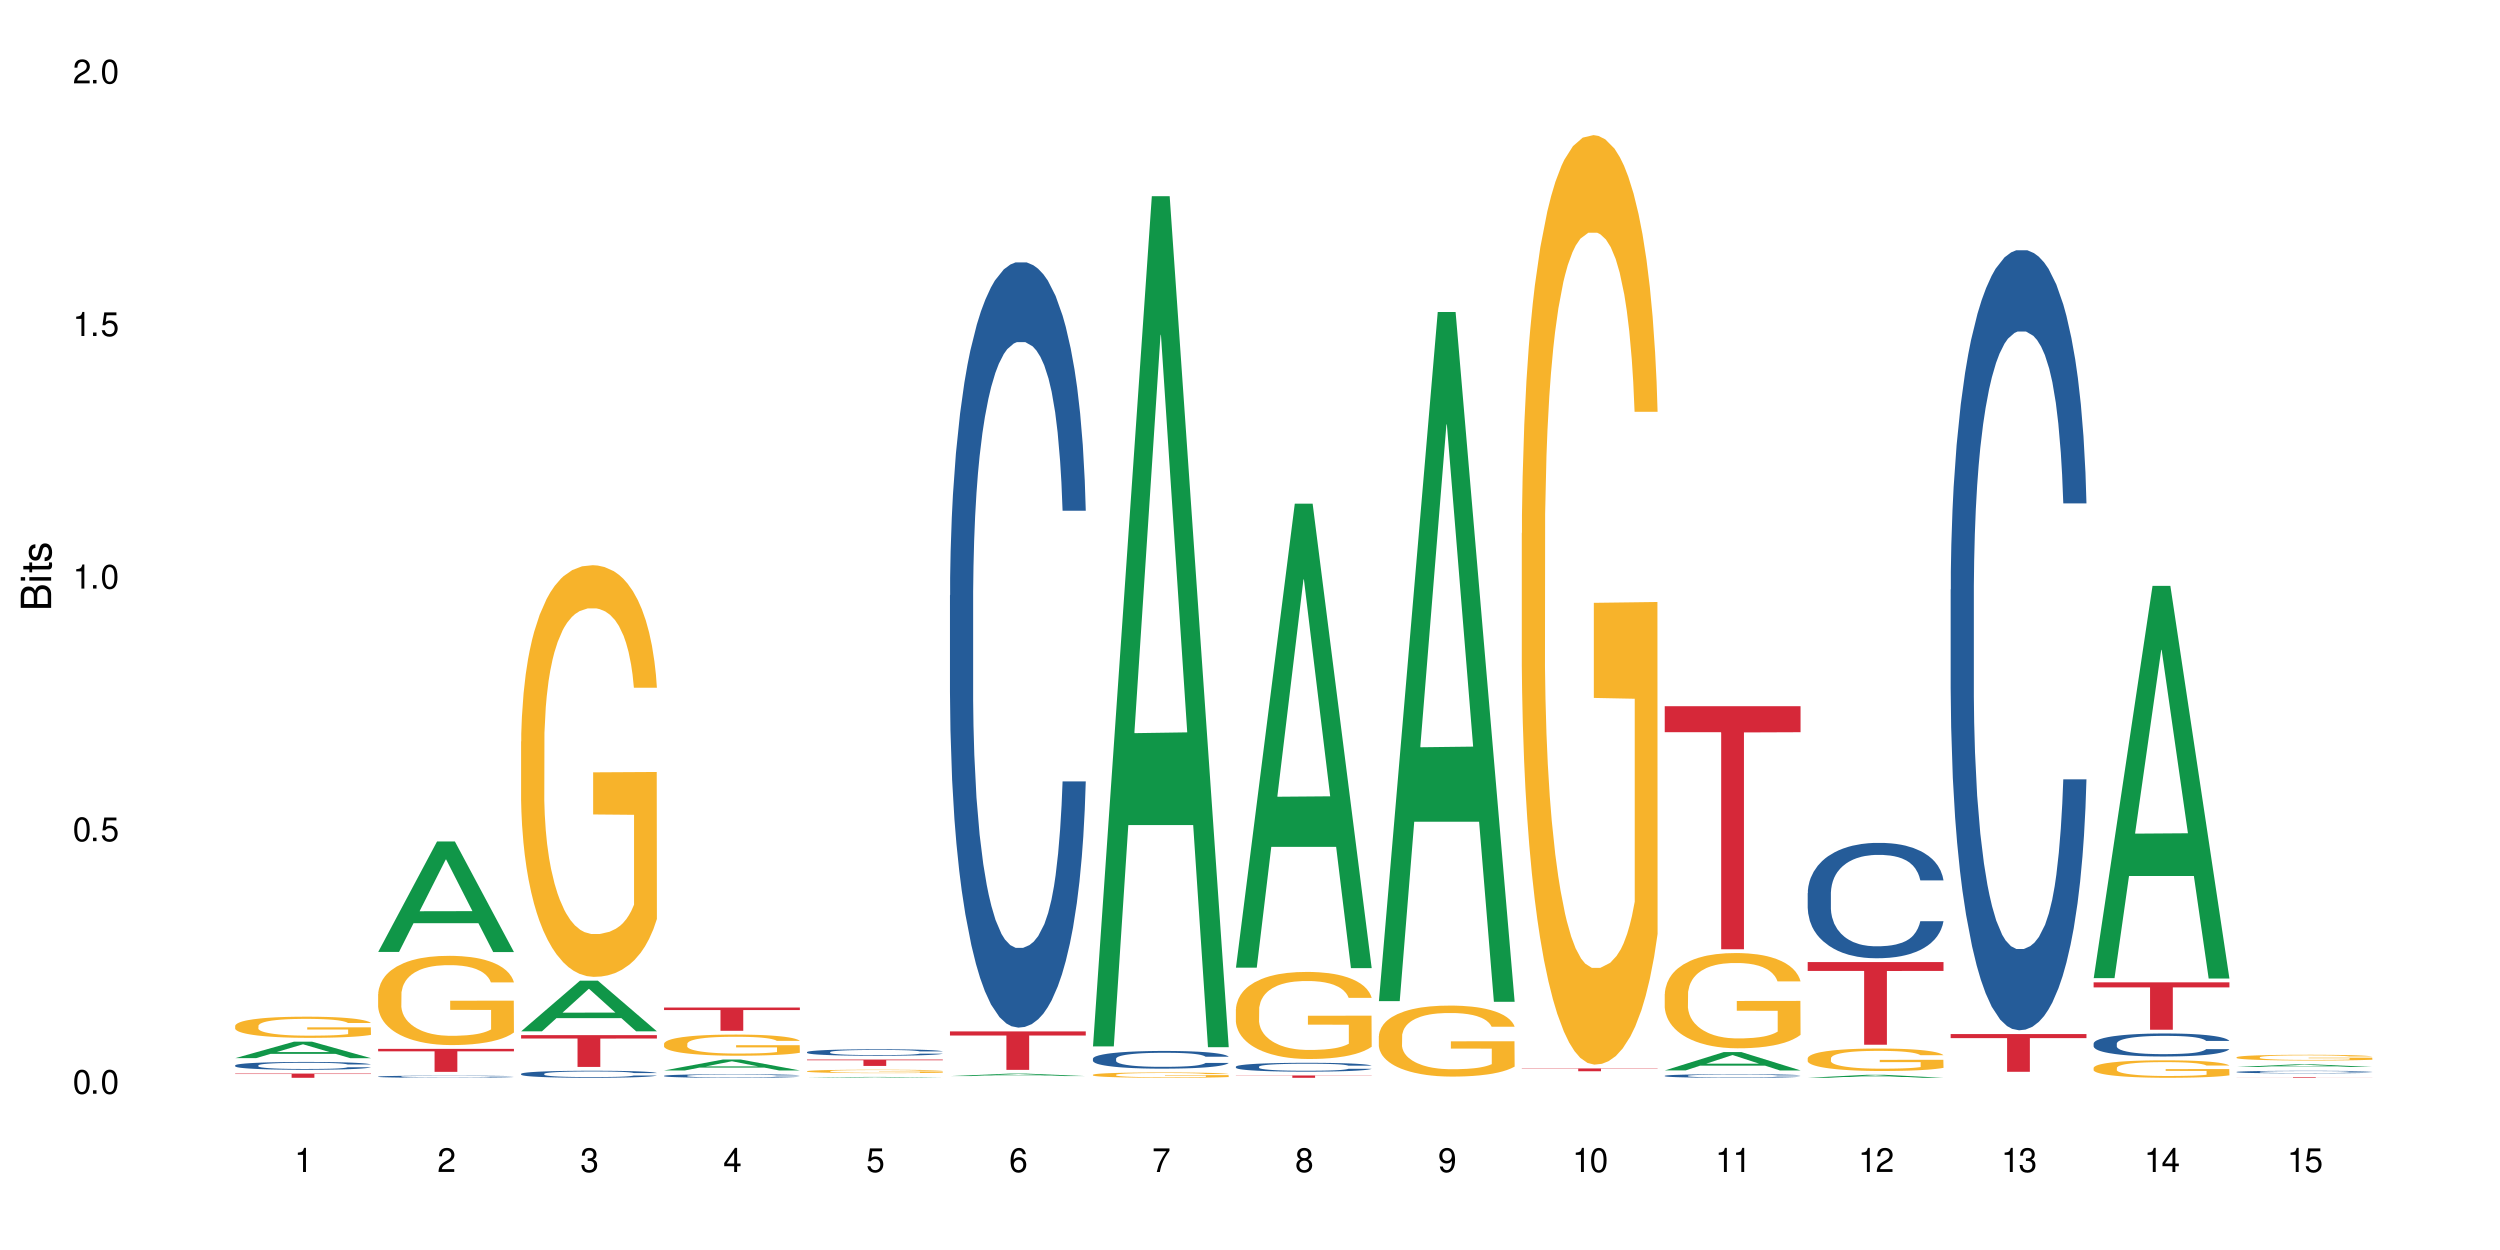 <?xml version="1.0" encoding="UTF-8"?>
<svg xmlns="http://www.w3.org/2000/svg" xmlns:xlink="http://www.w3.org/1999/xlink" width="720" height="360" viewBox="0 0 720 360">
<defs>
<g>
<g id="glyph-0-0">
</g>
<g id="glyph-0-1">
<path d="M 2.641 -6.938 C 2 -6.938 1.422 -6.656 1.078 -6.172 C 0.641 -5.562 0.406 -4.641 0.406 -3.359 C 0.406 -1.016 1.188 0.219 2.641 0.219 C 4.078 0.219 4.859 -1.016 4.859 -3.297 C 4.859 -4.641 4.656 -5.547 4.203 -6.172 C 3.844 -6.656 3.281 -6.938 2.641 -6.938 Z M 2.641 -6.188 C 3.547 -6.188 4 -5.25 4 -3.375 C 4 -1.406 3.562 -0.484 2.625 -0.484 C 1.734 -0.484 1.281 -1.438 1.281 -3.344 C 1.281 -5.25 1.734 -6.188 2.641 -6.188 Z M 2.641 -6.188 "/>
</g>
<g id="glyph-0-2">
<path d="M 1.828 -1 L 0.828 -1 L 0.828 0 L 1.828 0 Z M 1.828 -1 "/>
</g>
<g id="glyph-0-3">
<path d="M 4.562 -6.797 L 1.062 -6.797 L 0.547 -3.094 L 1.328 -3.094 C 1.719 -3.562 2.047 -3.734 2.578 -3.734 C 3.484 -3.734 4.062 -3.109 4.062 -2.094 C 4.062 -1.125 3.484 -0.531 2.578 -0.531 C 1.828 -0.531 1.375 -0.906 1.188 -1.672 L 0.328 -1.672 C 0.453 -1.109 0.547 -0.844 0.75 -0.594 C 1.125 -0.078 1.828 0.219 2.594 0.219 C 3.969 0.219 4.922 -0.781 4.922 -2.219 C 4.922 -3.562 4.031 -4.484 2.719 -4.484 C 2.25 -4.484 1.859 -4.359 1.469 -4.062 L 1.734 -5.969 L 4.562 -5.969 Z M 4.562 -6.797 "/>
</g>
<g id="glyph-0-4">
<path d="M 2.484 -4.938 L 2.484 0 L 3.328 0 L 3.328 -6.938 L 2.766 -6.938 C 2.469 -5.875 2.281 -5.734 0.984 -5.562 L 0.984 -4.938 Z M 2.484 -4.938 "/>
</g>
<g id="glyph-0-5">
<path d="M 4.859 -0.828 L 1.281 -0.828 C 1.359 -1.406 1.672 -1.781 2.5 -2.281 L 3.469 -2.828 C 4.406 -3.344 4.906 -4.062 4.906 -4.906 C 4.906 -5.484 4.672 -6.031 4.266 -6.406 C 3.859 -6.766 3.375 -6.938 2.719 -6.938 C 1.859 -6.938 1.219 -6.625 0.844 -6.031 C 0.609 -5.672 0.5 -5.234 0.484 -4.531 L 1.328 -4.531 C 1.359 -5.016 1.406 -5.281 1.531 -5.516 C 1.75 -5.938 2.188 -6.203 2.703 -6.203 C 3.469 -6.203 4.031 -5.641 4.031 -4.891 C 4.031 -4.344 3.719 -3.859 3.125 -3.516 L 2.234 -3 C 0.812 -2.172 0.406 -1.531 0.328 -0.016 L 4.859 -0.016 Z M 4.859 -0.828 "/>
</g>
<g id="glyph-0-6">
<path d="M 2.125 -3.188 L 2.578 -3.188 C 3.5 -3.188 3.984 -2.766 3.984 -1.922 C 3.984 -1.062 3.469 -0.531 2.594 -0.531 C 1.656 -0.531 1.203 -1 1.156 -2.016 L 0.312 -2.016 C 0.344 -1.453 0.438 -1.094 0.609 -0.781 C 0.953 -0.109 1.625 0.219 2.547 0.219 C 3.953 0.219 4.859 -0.625 4.859 -1.938 C 4.859 -2.828 4.516 -3.297 3.703 -3.594 C 4.344 -3.844 4.656 -4.328 4.656 -5.031 C 4.656 -6.219 3.875 -6.938 2.578 -6.938 C 1.203 -6.938 0.484 -6.172 0.453 -4.703 L 1.297 -4.703 C 1.312 -5.125 1.344 -5.359 1.453 -5.578 C 1.641 -5.969 2.062 -6.203 2.594 -6.203 C 3.344 -6.203 3.797 -5.75 3.797 -5 C 3.797 -4.516 3.609 -4.219 3.25 -4.047 C 3.016 -3.953 2.703 -3.922 2.125 -3.906 Z M 2.125 -3.188 "/>
</g>
<g id="glyph-0-7">
<path d="M 3.141 -1.672 L 3.141 0 L 3.984 0 L 3.984 -1.672 L 4.984 -1.672 L 4.984 -2.438 L 3.984 -2.438 L 3.984 -6.938 L 3.359 -6.938 L 0.266 -2.578 L 0.266 -1.672 Z M 3.141 -2.438 L 1 -2.438 L 3.141 -5.5 Z M 3.141 -2.438 "/>
</g>
<g id="glyph-0-8">
<path d="M 4.781 -5.125 C 4.609 -6.266 3.891 -6.938 2.844 -6.938 C 2.094 -6.938 1.422 -6.578 1.031 -5.953 C 0.594 -5.266 0.406 -4.422 0.406 -3.172 C 0.406 -2 0.578 -1.25 0.984 -0.641 C 1.359 -0.078 1.953 0.219 2.703 0.219 C 3.984 0.219 4.922 -0.75 4.922 -2.094 C 4.922 -3.375 4.062 -4.281 2.844 -4.281 C 2.172 -4.281 1.641 -4.031 1.281 -3.516 C 1.281 -5.234 1.828 -6.188 2.797 -6.188 C 3.391 -6.188 3.797 -5.797 3.938 -5.125 Z M 2.734 -3.531 C 3.547 -3.531 4.062 -2.953 4.062 -2.031 C 4.062 -1.156 3.484 -0.531 2.703 -0.531 C 1.922 -0.531 1.328 -1.188 1.328 -2.078 C 1.328 -2.938 1.906 -3.531 2.734 -3.531 Z M 2.734 -3.531 "/>
</g>
<g id="glyph-0-9">
<path d="M 4.984 -6.797 L 0.438 -6.797 L 0.438 -5.969 L 4.109 -5.969 C 2.5 -3.656 1.828 -2.234 1.328 0 L 2.219 0 C 2.594 -2.172 3.453 -4.047 4.984 -6.094 Z M 4.984 -6.797 "/>
</g>
<g id="glyph-0-10">
<path d="M 3.75 -3.656 C 4.469 -4.094 4.688 -4.438 4.688 -5.078 C 4.688 -6.172 3.844 -6.938 2.641 -6.938 C 1.438 -6.938 0.594 -6.172 0.594 -5.094 C 0.594 -4.438 0.812 -4.094 1.516 -3.656 C 0.734 -3.266 0.359 -2.703 0.359 -1.922 C 0.359 -0.656 1.281 0.219 2.641 0.219 C 3.984 0.219 4.922 -0.656 4.922 -1.922 C 4.922 -2.703 4.531 -3.266 3.75 -3.656 Z M 2.641 -6.188 C 3.359 -6.188 3.812 -5.75 3.812 -5.062 C 3.812 -4.406 3.344 -3.984 2.641 -3.984 C 1.922 -3.984 1.453 -4.406 1.453 -5.078 C 1.453 -5.75 1.922 -6.188 2.641 -6.188 Z M 2.641 -3.266 C 3.484 -3.266 4.062 -2.719 4.062 -1.906 C 4.062 -1.078 3.484 -0.531 2.625 -0.531 C 1.797 -0.531 1.219 -1.094 1.219 -1.906 C 1.219 -2.719 1.781 -3.266 2.641 -3.266 Z M 2.641 -3.266 "/>
</g>
<g id="glyph-0-11">
<path d="M 0.516 -1.578 C 0.672 -0.453 1.406 0.219 2.438 0.219 C 3.188 0.219 3.859 -0.141 4.266 -0.766 C 4.688 -1.453 4.891 -2.297 4.891 -3.547 C 4.891 -4.719 4.703 -5.453 4.312 -6.078 C 3.938 -6.641 3.344 -6.938 2.594 -6.938 C 1.297 -6.938 0.359 -5.969 0.359 -4.625 C 0.359 -3.344 1.234 -2.453 2.453 -2.453 C 3.094 -2.453 3.578 -2.672 4.016 -3.203 C 4 -1.484 3.469 -0.531 2.5 -0.531 C 1.906 -0.531 1.484 -0.906 1.359 -1.578 Z M 2.578 -6.203 C 3.375 -6.203 3.969 -5.531 3.969 -4.641 C 3.969 -3.797 3.391 -3.188 2.547 -3.188 C 1.734 -3.188 1.234 -3.766 1.234 -4.688 C 1.234 -5.562 1.797 -6.203 2.578 -6.203 Z M 2.578 -6.203 "/>
</g>
<g id="glyph-1-0">
</g>
<g id="glyph-1-1">
<path d="M 0 -0.953 L 0 -4.891 C 0 -5.719 -0.234 -6.344 -0.734 -6.797 C -1.188 -7.234 -1.812 -7.469 -2.5 -7.469 C -3.547 -7.469 -4.188 -7 -4.625 -5.875 C -4.984 -6.688 -5.625 -7.094 -6.531 -7.094 C -7.172 -7.094 -7.734 -6.859 -8.141 -6.391 C -8.562 -5.922 -8.75 -5.344 -8.75 -4.5 L -8.75 -0.953 Z M -4.984 -2.062 L -7.766 -2.062 L -7.766 -4.219 C -7.766 -4.844 -7.688 -5.203 -7.453 -5.5 C -7.219 -5.812 -6.859 -5.969 -6.375 -5.969 C -5.891 -5.969 -5.531 -5.812 -5.297 -5.5 C -5.062 -5.203 -4.984 -4.844 -4.984 -4.219 Z M -0.984 -2.062 L -4 -2.062 L -4 -4.781 C -4 -5.766 -3.438 -6.359 -2.484 -6.359 C -1.547 -6.359 -0.984 -5.766 -0.984 -4.781 Z M -0.984 -2.062 "/>
</g>
<g id="glyph-1-2">
<path d="M -6.281 -1.797 L -6.281 -0.797 L 0 -0.797 L 0 -1.797 Z M -8.75 -1.797 L -8.75 -0.797 L -7.484 -0.797 L -7.484 -1.797 Z M -8.75 -1.797 "/>
</g>
<g id="glyph-1-3">
<path d="M -6.281 -3.047 L -6.281 -2.016 L -8.016 -2.016 L -8.016 -1.016 L -6.281 -1.016 L -6.281 -0.172 L -5.469 -0.172 L -5.469 -1.016 L -0.719 -1.016 C -0.078 -1.016 0.281 -1.453 0.281 -2.234 C 0.281 -2.5 0.25 -2.719 0.188 -3.047 L -0.641 -3.047 C -0.609 -2.906 -0.594 -2.766 -0.594 -2.562 C -0.594 -2.141 -0.719 -2.016 -1.156 -2.016 L -5.469 -2.016 L -5.469 -3.047 Z M -6.281 -3.047 "/>
</g>
<g id="glyph-1-4">
<path d="M -4.531 -5.25 C -5.766 -5.25 -6.469 -4.422 -6.469 -2.969 C -6.469 -1.516 -5.719 -0.562 -4.547 -0.562 C -3.562 -0.562 -3.094 -1.062 -2.734 -2.562 L -2.516 -3.484 C -2.344 -4.188 -2.094 -4.469 -1.641 -4.469 C -1.047 -4.469 -0.641 -3.875 -0.641 -3 C -0.641 -2.453 -0.797 -2 -1.062 -1.75 C -1.25 -1.594 -1.422 -1.531 -1.875 -1.469 L -1.875 -0.406 C -0.422 -0.453 0.281 -1.266 0.281 -2.922 C 0.281 -4.5 -0.5 -5.516 -1.719 -5.516 C -2.656 -5.516 -3.172 -4.984 -3.469 -3.734 L -3.703 -2.766 C -3.891 -1.953 -4.156 -1.609 -4.594 -1.609 C -5.188 -1.609 -5.547 -2.125 -5.547 -2.938 C -5.547 -3.75 -5.203 -4.172 -4.531 -4.203 Z M -4.531 -5.25 "/>
</g>
</g>
</defs>
<rect x="-72" y="-36" width="864" height="432" fill="rgb(100%, 100%, 100%)" fill-opacity="1"/>
<path fill-rule="nonzero" fill="rgb(6.275%, 58.824%, 28.235%)" fill-opacity="1" d="M 67.73 304.746 L 67.773 304.742 L 84.695 299.992 L 89.836 299.992 L 106.844 304.754 L 100.867 304.754 L 96.605 303.512 L 77.926 303.512 L 73.75 304.746 L 67.73 304.746 L 79.723 302.996 L 94.895 302.992 L 87.328 300.77 L 87.246 300.766 L 87.16 300.781 L 79.684 302.992 L 79.723 302.996 Z M 67.73 304.746 "/>
<path fill-rule="nonzero" fill="rgb(14.51%, 36.078%, 60%)" fill-opacity="1" d="M 67.73 306.824 L 67.777 306.82 L 67.777 306.773 L 67.922 306.695 L 68.254 306.594 L 68.59 306.527 L 69.449 306.406 L 70.641 306.289 L 71.879 306.199 L 72.785 306.145 L 73.598 306.102 L 75.457 306.027 L 76.652 305.988 L 77.938 305.953 L 79.512 305.918 L 80.656 305.895 L 83.234 305.863 L 85.141 305.848 L 86.621 305.844 L 89.816 305.844 L 91.723 305.852 L 93.105 305.859 L 94.633 305.879 L 95.922 305.895 L 98.164 305.941 L 100.168 306 L 101.074 306.031 L 102.504 306.098 L 103.602 306.156 L 104.363 306.211 L 105.223 306.289 L 105.984 306.379 L 106.559 306.484 L 106.844 306.574 L 100.168 306.574 L 99.832 306.492 L 99.449 306.43 L 98.734 306.344 L 98.02 306.285 L 97.02 306.223 L 96.113 306.184 L 94.871 306.145 L 93.773 306.121 L 92.629 306.102 L 91.531 306.09 L 89.434 306.078 L 87 306.078 L 86.094 306.082 L 84.234 306.098 L 83.234 306.113 L 81.801 306.141 L 80.801 306.168 L 79.609 306.211 L 78.797 306.246 L 77.797 306.297 L 77.078 306.348 L 76.27 306.414 L 75.793 306.465 L 75.363 306.523 L 74.98 306.59 L 74.695 306.664 L 74.504 306.738 L 74.41 306.812 L 74.41 307.133 L 74.504 307.207 L 74.742 307.293 L 75.363 307.418 L 76.27 307.527 L 77.32 307.617 L 78.32 307.676 L 78.891 307.707 L 79.656 307.738 L 80.848 307.781 L 82.566 307.82 L 83.566 307.84 L 85.094 307.855 L 86.668 307.863 L 88.766 307.863 L 90.625 307.855 L 91.867 307.844 L 93.156 307.828 L 94.918 307.793 L 96.016 307.762 L 96.969 307.723 L 97.688 307.684 L 98.164 307.648 L 98.879 307.586 L 99.449 307.516 L 99.879 307.441 L 100.168 307.371 L 106.844 307.371 L 106.559 307.453 L 106.129 307.535 L 105.699 307.594 L 105.031 307.668 L 104.27 307.73 L 103.172 307.805 L 102.266 307.852 L 101.074 307.902 L 99.977 307.941 L 98.781 307.977 L 97.02 308.02 L 95.875 308.039 L 94.633 308.059 L 93.156 308.074 L 91.293 308.086 L 89.289 308.098 L 87.43 308.098 L 85.426 308.094 L 83.949 308.086 L 81.992 308.066 L 79.559 308.031 L 77.797 307.992 L 76.414 307.953 L 75.219 307.91 L 73.883 307.855 L 72.168 307.766 L 71.117 307.695 L 70.402 307.637 L 69.59 307.555 L 69.02 307.484 L 68.352 307.367 L 67.875 307.223 L 67.73 307.109 Z M 67.73 306.824 "/>
<path fill-rule="nonzero" fill="rgb(96.863%, 70.196%, 16.863%)" fill-opacity="1" d="M 67.73 295.414 L 67.777 295.41 L 67.777 295.297 L 67.969 295.047 L 68.445 294.703 L 69.066 294.418 L 69.734 294.195 L 70.164 294.078 L 70.879 293.91 L 71.5 293.789 L 73.074 293.539 L 75.078 293.305 L 76.172 293.203 L 77.414 293.109 L 79.18 293.004 L 79.988 292.965 L 82.469 292.875 L 85.285 292.82 L 88.383 292.801 L 89.816 292.809 L 91.77 292.828 L 94.441 292.891 L 95.969 292.945 L 97.16 293.004 L 98.402 293.074 L 99.926 293.188 L 101.359 293.32 L 102.504 293.453 L 103.648 293.621 L 104.602 293.801 L 105.414 293.996 L 106.129 294.227 L 106.559 294.422 L 106.844 294.617 L 100.215 294.617 L 99.832 294.422 L 99.402 294.273 L 98.688 294.09 L 97.973 293.957 L 97.258 293.848 L 95.922 293.703 L 94.777 293.617 L 93.344 293.539 L 91.961 293.488 L 90.387 293.453 L 89.434 293.441 L 86.906 293.441 L 84.617 293.48 L 83.281 293.527 L 82.328 293.57 L 80.992 293.656 L 80.18 293.723 L 79.703 293.766 L 78.273 293.938 L 77.32 294.094 L 76.793 294.199 L 76.125 294.367 L 75.648 294.52 L 75.125 294.742 L 74.84 294.906 L 74.457 295.285 L 74.41 296.289 L 74.551 296.5 L 74.84 296.73 L 75.219 296.93 L 75.793 297.141 L 76.363 297.305 L 77.367 297.52 L 78.227 297.664 L 78.891 297.762 L 80.18 297.91 L 80.703 297.961 L 81.945 298.062 L 83.234 298.141 L 84.809 298.207 L 86 298.238 L 87.906 298.266 L 90.34 298.266 L 93.203 298.234 L 95.016 298.191 L 96.254 298.145 L 97.066 298.105 L 98.066 298.043 L 98.781 297.988 L 99.449 297.926 L 100.262 297.832 L 100.262 296.5 L 88.48 296.496 L 88.48 295.871 L 106.797 295.867 L 106.844 298.043 L 105.844 298.195 L 104.602 298.34 L 103.41 298.453 L 102.168 298.547 L 100.406 298.652 L 98.973 298.719 L 96.781 298.797 L 94.777 298.848 L 92.676 298.879 L 90.816 298.898 L 88.621 298.902 L 86.668 298.891 L 84.57 298.859 L 82.898 298.812 L 81.371 298.758 L 79.848 298.684 L 77.938 298.566 L 76.699 298.473 L 75.41 298.355 L 74.121 298.219 L 72.977 298.066 L 72.215 297.949 L 71.453 297.816 L 70.641 297.648 L 69.879 297.461 L 69.305 297.285 L 68.781 297.094 L 68.398 296.906 L 68.016 296.656 L 67.828 296.457 L 67.73 296.285 Z M 67.73 295.414 "/>
<path fill-rule="nonzero" fill="rgb(83.922%, 15.686%, 22.353%)" fill-opacity="1" d="M 67.73 309.188 L 106.844 309.188 L 106.844 309.32 L 90.543 309.32 L 90.543 310.406 L 83.984 310.406 L 83.984 309.32 L 67.73 309.32 Z M 67.73 309.188 "/>
<path fill-rule="nonzero" fill="rgb(6.275%, 58.824%, 28.235%)" fill-opacity="1" d="M 108.902 274.156 L 108.945 274.125 L 125.867 242.348 L 131.008 242.348 L 148.016 274.188 L 142.039 274.188 L 137.777 265.875 L 119.098 265.875 L 114.922 274.156 L 108.902 274.156 L 120.895 262.438 L 136.062 262.406 L 128.5 247.547 L 128.418 247.52 L 128.332 247.609 L 120.855 262.406 L 120.895 262.438 Z M 108.902 274.156 "/>
<path fill-rule="nonzero" fill="rgb(14.51%, 36.078%, 60%)" fill-opacity="1" d="M 108.902 310.055 L 108.949 310.055 L 108.949 310.039 L 109.094 310.02 L 109.426 309.992 L 109.762 309.973 L 110.621 309.941 L 111.812 309.906 L 113.051 309.883 L 113.957 309.867 L 114.77 309.855 L 116.629 309.836 L 117.82 309.824 L 119.109 309.816 L 120.684 309.805 L 121.828 309.801 L 124.406 309.789 L 126.312 309.785 L 130.988 309.785 L 132.895 309.789 L 134.277 309.789 L 135.805 309.793 L 137.094 309.801 L 139.336 309.812 L 141.336 309.828 L 142.242 309.836 L 143.676 309.855 L 144.773 309.871 L 145.535 309.887 L 146.395 309.906 L 147.156 309.934 L 147.73 309.961 L 148.016 309.988 L 141.336 309.988 L 141.004 309.965 L 140.621 309.945 L 139.906 309.922 L 139.191 309.906 L 138.191 309.891 L 137.285 309.879 L 136.043 309.867 L 134.945 309.863 L 133.801 309.855 L 132.703 309.852 L 127.266 309.852 L 125.406 309.855 L 124.406 309.859 L 122.973 309.867 L 121.973 309.875 L 120.781 309.887 L 119.969 309.895 L 118.969 309.91 L 118.25 309.922 L 117.441 309.941 L 116.965 309.957 L 116.535 309.973 L 116.152 309.992 L 115.867 310.012 L 115.676 310.031 L 115.582 310.051 L 115.582 310.141 L 115.676 310.16 L 115.914 310.184 L 116.535 310.219 L 117.441 310.25 L 118.488 310.273 L 119.492 310.289 L 120.062 310.297 L 120.828 310.309 L 122.02 310.32 L 123.738 310.328 L 124.738 310.336 L 126.266 310.34 L 131.797 310.34 L 133.039 310.336 L 134.324 310.332 L 136.09 310.32 L 137.188 310.312 L 138.141 310.301 L 138.859 310.293 L 139.336 310.281 L 140.051 310.266 L 140.621 310.246 L 141.051 310.227 L 141.336 310.207 L 148.016 310.207 L 147.73 310.23 L 147.301 310.25 L 146.871 310.266 L 146.203 310.289 L 145.441 310.305 L 144.344 310.324 L 143.438 310.336 L 142.242 310.352 L 141.148 310.363 L 139.953 310.371 L 138.191 310.383 L 137.043 310.391 L 135.805 310.395 L 134.324 310.398 L 132.465 310.402 L 130.461 310.406 L 126.598 310.406 L 125.121 310.402 L 123.164 310.398 L 120.73 310.387 L 118.969 310.375 L 117.582 310.367 L 116.391 310.355 L 115.055 310.34 L 113.34 310.312 L 112.289 310.293 L 111.574 310.277 L 110.762 310.258 L 110.191 310.238 L 109.523 310.203 L 109.047 310.164 L 108.902 310.133 Z M 108.902 310.055 "/>
<path fill-rule="nonzero" fill="rgb(96.863%, 70.196%, 16.863%)" fill-opacity="1" d="M 108.902 286.285 L 108.949 286.262 L 108.949 285.793 L 109.141 284.738 L 109.617 283.281 L 110.238 282.086 L 110.906 281.145 L 111.336 280.652 L 112.051 279.949 L 112.672 279.43 L 114.246 278.375 L 116.25 277.391 L 117.344 276.965 L 118.586 276.566 L 120.352 276.121 L 121.16 275.957 L 123.641 275.582 L 126.457 275.348 L 129.555 275.277 L 130.988 275.301 L 132.941 275.395 L 135.613 275.652 L 137.141 275.887 L 138.332 276.121 L 139.574 276.426 L 141.098 276.895 L 142.531 277.461 L 143.676 278.023 L 144.82 278.727 L 145.773 279.477 L 146.586 280.301 L 147.301 281.285 L 147.73 282.109 L 148.016 282.93 L 141.387 282.93 L 141.004 282.109 L 140.574 281.473 L 139.859 280.699 L 139.145 280.137 L 138.43 279.691 L 137.094 279.078 L 135.949 278.703 L 134.516 278.375 L 133.133 278.164 L 131.559 278.023 L 130.605 277.977 L 128.078 277.977 L 125.789 278.141 L 124.453 278.328 L 123.5 278.516 L 122.164 278.867 L 121.352 279.148 L 120.875 279.336 L 119.445 280.066 L 118.488 280.723 L 117.965 281.168 L 117.297 281.871 L 116.82 282.508 L 116.297 283.445 L 116.008 284.148 L 115.629 285.746 L 115.582 289.973 L 115.723 290.863 L 116.008 291.828 L 116.391 292.672 L 116.965 293.562 L 117.535 294.246 L 118.539 295.16 L 119.395 295.77 L 120.062 296.172 L 121.352 296.805 L 121.875 297.016 L 123.117 297.438 L 124.406 297.766 L 125.98 298.047 L 127.172 298.188 L 129.078 298.305 L 131.512 298.305 L 134.375 298.164 L 136.188 297.977 L 137.426 297.789 L 138.238 297.625 L 139.238 297.367 L 139.953 297.133 L 140.621 296.875 L 141.434 296.477 L 141.434 290.863 L 129.652 290.84 L 129.652 288.211 L 147.969 288.188 L 148.016 297.367 L 147.016 298 L 145.773 298.613 L 144.582 299.082 L 143.34 299.48 L 141.578 299.926 L 140.145 300.207 L 137.949 300.535 L 135.949 300.75 L 133.848 300.891 L 131.988 300.961 L 129.793 300.984 L 127.84 300.938 L 125.742 300.797 L 124.07 300.605 L 122.543 300.371 L 121.02 300.066 L 119.109 299.574 L 117.871 299.176 L 116.582 298.684 L 115.293 298.094 L 114.148 297.461 L 113.387 296.969 L 112.625 296.406 L 111.812 295.699 L 111.051 294.902 L 110.477 294.176 L 109.953 293.352 L 109.57 292.578 L 109.188 291.523 L 108.996 290.676 L 108.902 289.949 Z M 108.902 286.285 "/>
<path fill-rule="nonzero" fill="rgb(83.922%, 15.686%, 22.353%)" fill-opacity="1" d="M 108.902 302.074 L 148.016 302.074 L 148.016 302.781 L 131.715 302.789 L 131.715 308.695 L 125.156 308.695 L 125.156 302.793 L 125.062 302.781 L 108.902 302.781 Z M 108.902 302.074 "/>
<path fill-rule="nonzero" fill="rgb(6.275%, 58.824%, 28.235%)" fill-opacity="1" d="M 150.074 297.016 L 150.117 297.004 L 167.039 282.43 L 172.18 282.43 L 189.188 297.031 L 183.211 297.031 L 178.949 293.219 L 160.27 293.219 L 156.09 297.016 L 150.074 297.016 L 162.066 291.645 L 177.234 291.629 L 169.672 284.816 L 169.59 284.801 L 169.504 284.844 L 162.027 291.629 L 162.066 291.645 Z M 150.074 297.016 "/>
<path fill-rule="nonzero" fill="rgb(14.51%, 36.078%, 60%)" fill-opacity="1" d="M 150.074 309.258 L 150.121 309.258 L 150.121 309.211 L 150.266 309.141 L 150.598 309.051 L 150.934 308.992 L 151.793 308.883 L 152.984 308.773 L 154.223 308.695 L 155.129 308.645 L 155.941 308.609 L 157.801 308.539 L 158.992 308.504 L 160.281 308.473 L 161.855 308.441 L 163 308.422 L 165.578 308.395 L 167.484 308.379 L 168.965 308.375 L 172.16 308.375 L 174.066 308.383 L 175.449 308.391 L 176.977 308.406 L 178.266 308.422 L 180.508 308.465 L 182.508 308.516 L 183.414 308.547 L 184.848 308.602 L 185.945 308.66 L 186.707 308.707 L 187.566 308.773 L 188.328 308.859 L 188.902 308.953 L 189.188 309.035 L 182.508 309.035 L 182.176 308.961 L 181.793 308.902 L 181.078 308.824 L 180.363 308.773 L 179.359 308.719 L 178.453 308.684 L 177.215 308.648 L 176.117 308.625 L 174.973 308.609 L 173.875 308.598 L 171.777 308.586 L 169.344 308.586 L 168.438 308.59 L 166.578 308.605 L 165.578 308.617 L 164.145 308.645 L 163.145 308.668 L 161.953 308.703 L 161.141 308.738 L 160.137 308.785 L 159.422 308.828 L 158.613 308.887 L 158.137 308.934 L 157.707 308.988 L 157.324 309.047 L 157.039 309.113 L 156.848 309.184 L 156.754 309.25 L 156.754 309.535 L 156.848 309.605 L 157.086 309.684 L 157.707 309.797 L 158.613 309.895 L 159.66 309.973 L 160.664 310.027 L 161.234 310.055 L 162 310.082 L 163.191 310.121 L 164.91 310.156 L 165.91 310.172 L 167.438 310.188 L 169.012 310.195 L 171.109 310.195 L 172.969 310.188 L 174.211 310.176 L 175.496 310.164 L 177.262 310.133 L 178.359 310.102 L 179.312 310.066 L 180.027 310.031 L 180.508 310 L 181.223 309.945 L 181.793 309.879 L 182.223 309.816 L 182.508 309.754 L 189.188 309.754 L 188.902 309.828 L 188.473 309.898 L 188.043 309.953 L 187.375 310.02 L 186.613 310.074 L 185.516 310.141 L 184.609 310.184 L 183.414 310.23 L 182.32 310.266 L 181.125 310.297 L 179.359 310.332 L 178.215 310.352 L 176.977 310.367 L 175.496 310.383 L 173.637 310.398 L 171.633 310.402 L 169.773 310.406 L 167.77 310.402 L 166.293 310.395 L 164.336 310.379 L 161.902 310.344 L 160.137 310.309 L 158.754 310.273 L 157.562 310.238 L 156.227 310.188 L 154.512 310.105 L 153.461 310.043 L 152.746 309.988 L 151.934 309.918 L 151.363 309.852 L 150.695 309.75 L 150.219 309.617 L 150.074 309.516 Z M 150.074 309.258 "/>
<path fill-rule="nonzero" fill="rgb(96.863%, 70.196%, 16.863%)" fill-opacity="1" d="M 150.074 213.555 L 150.121 213.449 L 150.121 211.281 L 150.312 206.41 L 150.789 199.695 L 151.41 194.172 L 152.078 189.844 L 152.508 187.57 L 153.223 184.32 L 153.844 181.938 L 155.418 177.066 L 157.418 172.516 L 158.516 170.566 L 159.758 168.727 L 161.523 166.672 L 162.332 165.914 L 164.812 164.18 L 167.629 163.098 L 170.727 162.773 L 172.16 162.879 L 174.113 163.312 L 176.785 164.504 L 178.312 165.586 L 179.504 166.672 L 180.746 168.078 L 182.27 170.242 L 183.703 172.844 L 184.848 175.441 L 185.992 178.688 L 186.945 182.156 L 187.758 185.945 L 188.473 190.492 L 188.902 194.281 L 189.188 198.07 L 182.559 198.07 L 182.176 194.281 L 181.746 191.359 L 181.031 187.785 L 180.316 185.188 L 179.602 183.129 L 178.266 180.312 L 177.121 178.582 L 175.688 177.066 L 174.305 176.09 L 172.73 175.441 L 171.777 175.223 L 169.25 175.223 L 166.961 175.98 L 165.625 176.848 L 164.672 177.715 L 163.336 179.34 L 162.523 180.637 L 162.047 181.504 L 160.617 184.863 L 159.66 187.895 L 159.137 189.949 L 158.469 193.199 L 157.992 196.121 L 157.469 200.453 L 157.18 203.703 L 156.801 211.066 L 156.754 230.555 L 156.895 234.672 L 157.18 239.109 L 157.562 243.008 L 158.137 247.125 L 158.707 250.262 L 159.711 254.488 L 160.566 257.301 L 161.234 259.145 L 162.523 262.066 L 163.047 263.039 L 164.289 264.988 L 165.578 266.508 L 167.148 267.805 L 168.344 268.453 L 170.25 268.996 L 172.684 268.996 L 175.547 268.348 L 177.359 267.48 L 178.598 266.613 L 179.41 265.855 L 180.41 264.664 L 181.125 263.582 L 181.793 262.391 L 182.605 260.551 L 182.605 234.672 L 170.824 234.562 L 170.824 222.434 L 189.141 222.328 L 189.188 264.664 L 188.188 267.59 L 186.945 270.402 L 185.754 272.57 L 184.512 274.41 L 182.746 276.469 L 181.316 277.766 L 179.121 279.281 L 177.121 280.258 L 175.02 280.906 L 173.16 281.23 L 170.965 281.34 L 169.012 281.125 L 166.91 280.473 L 165.242 279.609 L 163.715 278.523 L 162.191 277.117 L 160.281 274.844 L 159.043 273.004 L 157.754 270.73 L 156.465 268.023 L 155.32 265.098 L 154.559 262.824 L 153.793 260.227 L 152.984 256.977 L 152.219 253.297 L 151.648 249.938 L 151.125 246.148 L 150.742 242.574 L 150.359 237.703 L 150.168 233.805 L 150.074 230.449 Z M 150.074 213.555 "/>
<path fill-rule="nonzero" fill="rgb(83.922%, 15.686%, 22.353%)" fill-opacity="1" d="M 150.074 298.121 L 189.188 298.121 L 189.188 299.102 L 172.887 299.109 L 172.887 307.285 L 166.328 307.285 L 166.328 299.117 L 166.234 299.102 L 150.074 299.102 Z M 150.074 298.121 "/>
<path fill-rule="nonzero" fill="rgb(6.275%, 58.824%, 28.235%)" fill-opacity="1" d="M 191.246 308.289 L 191.289 308.285 L 208.211 305.145 L 213.352 305.145 L 230.359 308.293 L 224.383 308.293 L 220.121 307.469 L 201.441 307.469 L 197.262 308.289 L 191.246 308.289 L 203.238 307.129 L 218.406 307.129 L 210.844 305.656 L 210.762 305.656 L 210.676 305.664 L 203.195 307.129 L 203.238 307.129 Z M 191.246 308.289 "/>
<path fill-rule="nonzero" fill="rgb(14.51%, 36.078%, 60%)" fill-opacity="1" d="M 191.246 309.828 L 191.293 309.828 L 191.293 309.805 L 191.438 309.77 L 191.77 309.723 L 192.105 309.691 L 192.965 309.637 L 194.156 309.586 L 195.395 309.543 L 196.301 309.52 L 197.113 309.5 L 198.973 309.465 L 200.164 309.449 L 201.453 309.434 L 203.027 309.418 L 204.172 309.406 L 206.746 309.391 L 208.656 309.387 L 210.133 309.383 L 213.332 309.383 L 215.238 309.387 L 216.621 309.391 L 218.148 309.398 L 219.438 309.406 L 221.676 309.426 L 223.68 309.453 L 224.586 309.469 L 226.02 309.496 L 227.117 309.527 L 227.879 309.551 L 228.738 309.586 L 229.5 309.625 L 230.074 309.676 L 230.359 309.715 L 223.68 309.715 L 223.348 309.676 L 222.965 309.648 L 222.25 309.609 L 221.535 309.582 L 220.531 309.555 L 219.625 309.539 L 218.387 309.52 L 217.289 309.508 L 216.145 309.5 L 215.047 309.496 L 212.949 309.488 L 210.516 309.488 L 209.609 309.492 L 207.75 309.5 L 206.746 309.504 L 205.316 309.52 L 204.316 309.531 L 203.121 309.551 L 202.312 309.566 L 201.309 309.59 L 200.594 309.609 L 199.785 309.641 L 199.309 309.664 L 198.879 309.691 L 198.496 309.723 L 198.211 309.754 L 198.02 309.789 L 197.922 309.824 L 197.922 309.969 L 198.02 310 L 198.258 310.043 L 198.879 310.098 L 199.785 310.148 L 200.832 310.188 L 201.836 310.215 L 202.406 310.227 L 203.172 310.242 L 204.363 310.262 L 206.082 310.281 L 207.082 310.289 L 208.609 310.297 L 210.184 310.301 L 212.281 310.301 L 214.141 310.297 L 215.383 310.289 L 216.668 310.285 L 218.434 310.266 L 219.531 310.254 L 220.484 310.234 L 221.199 310.219 L 221.676 310.203 L 222.395 310.172 L 222.965 310.141 L 223.395 310.109 L 223.68 310.078 L 230.359 310.078 L 230.074 310.113 L 229.645 310.152 L 229.215 310.18 L 228.547 310.211 L 227.781 310.238 L 226.688 310.273 L 225.781 310.293 L 224.586 310.316 L 223.488 310.336 L 222.297 310.352 L 220.531 310.371 L 219.387 310.379 L 218.148 310.387 L 216.668 310.395 L 214.809 310.402 L 212.805 310.406 L 210.945 310.406 L 208.941 310.402 L 207.465 310.398 L 205.508 310.391 L 203.074 310.375 L 201.309 310.355 L 199.926 310.34 L 198.734 310.32 L 197.398 310.297 L 195.684 310.254 L 194.633 310.223 L 193.918 310.195 L 193.105 310.16 L 192.535 310.129 L 191.867 310.074 L 191.391 310.008 L 191.246 309.957 Z M 191.246 309.828 "/>
<path fill-rule="nonzero" fill="rgb(96.863%, 70.196%, 16.863%)" fill-opacity="1" d="M 191.246 300.566 L 191.293 300.562 L 191.293 300.449 L 191.484 300.199 L 191.961 299.852 L 192.582 299.57 L 193.25 299.348 L 193.68 299.23 L 194.395 299.062 L 195.016 298.941 L 196.59 298.688 L 198.59 298.457 L 199.688 298.355 L 200.93 298.262 L 202.695 298.156 L 203.504 298.117 L 205.984 298.027 L 208.801 297.973 L 211.898 297.953 L 213.332 297.961 L 215.285 297.98 L 217.957 298.043 L 219.484 298.098 L 220.676 298.156 L 221.918 298.227 L 223.441 298.34 L 224.875 298.473 L 226.02 298.605 L 227.164 298.773 L 228.117 298.949 L 228.93 299.145 L 229.645 299.379 L 230.074 299.574 L 230.359 299.77 L 223.73 299.77 L 223.348 299.574 L 222.918 299.426 L 222.203 299.242 L 221.488 299.105 L 220.77 299 L 219.438 298.855 L 218.293 298.766 L 216.859 298.688 L 215.477 298.641 L 213.902 298.605 L 212.949 298.594 L 210.422 298.594 L 208.133 298.633 L 206.797 298.68 L 205.84 298.723 L 204.508 298.805 L 203.695 298.875 L 203.219 298.918 L 201.789 299.09 L 200.832 299.246 L 200.309 299.352 L 199.641 299.52 L 199.164 299.668 L 198.641 299.891 L 198.352 300.059 L 197.973 300.438 L 197.922 301.441 L 198.066 301.652 L 198.352 301.879 L 198.734 302.082 L 199.309 302.293 L 199.879 302.453 L 200.883 302.672 L 201.738 302.816 L 202.406 302.91 L 203.695 303.062 L 204.219 303.113 L 205.461 303.211 L 206.746 303.289 L 208.32 303.355 L 209.516 303.391 L 211.422 303.418 L 213.855 303.418 L 216.719 303.383 L 218.531 303.34 L 219.77 303.297 L 220.582 303.258 L 221.582 303.195 L 222.297 303.141 L 222.965 303.078 L 223.777 302.984 L 223.777 301.652 L 211.996 301.648 L 211.996 301.023 L 230.312 301.016 L 230.359 303.195 L 229.355 303.344 L 228.117 303.488 L 226.926 303.602 L 225.684 303.695 L 223.918 303.801 L 222.488 303.867 L 220.293 303.945 L 218.293 303.996 L 216.191 304.031 L 214.332 304.047 L 212.137 304.051 L 210.184 304.043 L 208.082 304.008 L 206.414 303.965 L 204.887 303.906 L 203.359 303.836 L 201.453 303.719 L 200.215 303.625 L 198.926 303.508 L 197.637 303.367 L 196.492 303.219 L 195.73 303.102 L 194.965 302.965 L 194.156 302.801 L 193.391 302.609 L 192.82 302.438 L 192.297 302.242 L 191.914 302.059 L 191.531 301.809 L 191.34 301.609 L 191.246 301.434 Z M 191.246 300.566 "/>
<path fill-rule="nonzero" fill="rgb(83.922%, 15.686%, 22.353%)" fill-opacity="1" d="M 191.246 290.172 L 230.359 290.172 L 230.359 290.891 L 214.059 290.895 L 214.059 296.863 L 207.5 296.863 L 207.5 290.902 L 207.402 290.891 L 191.246 290.891 Z M 191.246 290.172 "/>
<path fill-rule="nonzero" fill="rgb(6.275%, 58.824%, 28.235%)" fill-opacity="1" d="M 232.418 310.406 L 232.461 310.406 L 249.383 310.156 L 254.523 310.156 L 271.531 310.406 L 265.555 310.406 L 261.293 310.34 L 242.613 310.34 L 238.434 310.406 L 232.418 310.406 L 244.41 310.312 L 259.578 310.312 L 252.016 310.199 L 251.848 310.199 L 244.367 310.312 L 244.41 310.312 Z M 232.418 310.406 "/>
<path fill-rule="nonzero" fill="rgb(14.51%, 36.078%, 60%)" fill-opacity="1" d="M 232.418 303.004 L 232.465 303.004 L 232.465 302.961 L 232.609 302.895 L 232.941 302.812 L 233.277 302.758 L 234.133 302.656 L 235.328 302.559 L 236.566 302.484 L 237.473 302.438 L 238.285 302.402 L 240.145 302.34 L 241.336 302.309 L 242.625 302.277 L 244.199 302.25 L 245.344 302.234 L 247.918 302.207 L 249.828 302.195 L 251.305 302.188 L 254.504 302.188 L 256.41 302.195 L 257.793 302.203 L 259.32 302.219 L 260.609 302.234 L 262.848 302.27 L 264.852 302.32 L 265.758 302.348 L 267.191 302.398 L 268.285 302.449 L 269.051 302.496 L 269.91 302.559 L 270.672 302.637 L 271.246 302.723 L 271.531 302.797 L 264.852 302.797 L 264.52 302.727 L 264.137 302.676 L 263.422 302.605 L 262.707 302.555 L 261.703 302.504 L 260.797 302.473 L 259.559 302.441 L 258.461 302.418 L 257.316 302.402 L 256.219 302.395 L 254.121 302.383 L 251.688 302.383 L 250.781 302.387 L 248.922 302.402 L 247.918 302.414 L 246.488 302.438 L 245.488 302.461 L 244.293 302.492 L 243.484 302.523 L 242.48 302.566 L 241.766 302.605 L 240.957 302.664 L 240.48 302.707 L 240.051 302.754 L 239.668 302.809 L 239.383 302.871 L 239.191 302.934 L 239.094 302.996 L 239.094 303.262 L 239.191 303.324 L 239.43 303.395 L 240.051 303.5 L 240.957 303.59 L 242.004 303.66 L 243.008 303.715 L 243.578 303.738 L 244.344 303.766 L 245.535 303.797 L 247.25 303.832 L 248.254 303.848 L 249.781 303.859 L 251.355 303.867 L 253.453 303.867 L 255.312 303.859 L 256.555 303.852 L 257.84 303.84 L 259.605 303.809 L 260.703 303.781 L 261.656 303.75 L 262.371 303.715 L 262.848 303.688 L 263.566 303.637 L 264.137 303.578 L 264.566 303.52 L 264.852 303.461 L 271.531 303.461 L 271.246 303.527 L 270.816 303.594 L 270.387 303.645 L 269.719 303.703 L 268.953 303.758 L 267.859 303.816 L 266.953 303.855 L 265.758 303.898 L 264.66 303.934 L 263.469 303.961 L 261.703 303.996 L 260.559 304.012 L 259.32 304.027 L 257.84 304.043 L 255.98 304.055 L 253.977 304.062 L 252.117 304.062 L 250.113 304.059 L 248.637 304.051 L 246.68 304.035 L 244.246 304.004 L 242.48 303.973 L 241.098 303.941 L 239.906 303.906 L 238.57 303.859 L 236.852 303.785 L 235.805 303.727 L 235.09 303.68 L 234.277 303.613 L 233.707 303.551 L 233.039 303.457 L 232.559 303.336 L 232.418 303.238 Z M 232.418 303.004 "/>
<path fill-rule="nonzero" fill="rgb(96.863%, 70.196%, 16.863%)" fill-opacity="1" d="M 232.418 308.5 L 232.465 308.5 L 232.465 308.484 L 232.656 308.441 L 233.133 308.387 L 233.754 308.34 L 234.422 308.305 L 234.852 308.285 L 235.566 308.258 L 236.188 308.238 L 237.758 308.195 L 239.762 308.16 L 240.859 308.145 L 242.102 308.129 L 243.863 308.109 L 244.676 308.105 L 247.156 308.09 L 249.969 308.082 L 253.07 308.078 L 254.504 308.078 L 256.457 308.082 L 259.129 308.094 L 260.656 308.102 L 261.848 308.109 L 263.086 308.121 L 264.613 308.141 L 266.047 308.16 L 267.191 308.184 L 268.336 308.211 L 269.289 308.238 L 270.098 308.27 L 270.816 308.309 L 271.246 308.34 L 271.531 308.371 L 264.898 308.371 L 264.52 308.34 L 264.09 308.316 L 263.375 308.285 L 262.66 308.266 L 261.941 308.246 L 260.609 308.223 L 259.461 308.211 L 258.031 308.195 L 256.648 308.188 L 255.074 308.184 L 251.594 308.184 L 249.305 308.188 L 247.969 308.195 L 247.012 308.203 L 245.676 308.215 L 244.867 308.227 L 244.391 308.234 L 242.957 308.262 L 242.004 308.289 L 241.48 308.305 L 240.812 308.332 L 240.336 308.355 L 239.812 308.391 L 239.523 308.418 L 239.145 308.48 L 239.094 308.645 L 239.238 308.676 L 239.523 308.715 L 239.906 308.746 L 240.48 308.781 L 241.051 308.809 L 242.051 308.844 L 242.91 308.867 L 243.578 308.883 L 244.867 308.906 L 245.391 308.914 L 246.633 308.93 L 247.918 308.941 L 249.492 308.953 L 250.688 308.961 L 252.594 308.965 L 255.027 308.965 L 257.887 308.957 L 259.699 308.949 L 260.941 308.945 L 261.754 308.938 L 262.754 308.926 L 263.469 308.918 L 264.137 308.91 L 264.949 308.895 L 264.949 308.676 L 253.168 308.676 L 253.168 308.574 L 271.484 308.574 L 271.531 308.926 L 270.527 308.953 L 269.289 308.977 L 268.098 308.992 L 266.855 309.008 L 265.09 309.027 L 263.66 309.035 L 261.465 309.051 L 259.461 309.059 L 257.363 309.062 L 255.504 309.066 L 251.355 309.066 L 249.254 309.059 L 247.586 309.051 L 246.059 309.043 L 244.531 309.031 L 242.625 309.012 L 241.387 308.996 L 238.809 308.957 L 237.664 308.93 L 236.902 308.914 L 236.137 308.891 L 235.328 308.863 L 234.562 308.832 L 233.992 308.805 L 233.465 308.773 L 233.086 308.742 L 232.703 308.703 L 232.512 308.672 L 232.418 308.641 Z M 232.418 308.5 "/>
<path fill-rule="nonzero" fill="rgb(83.922%, 15.686%, 22.353%)" fill-opacity="1" d="M 232.418 305.152 L 271.531 305.152 L 271.531 305.348 L 255.23 305.352 L 255.23 306.988 L 248.672 306.988 L 248.672 305.352 L 248.574 305.348 L 232.418 305.348 Z M 232.418 305.152 "/>
<path fill-rule="nonzero" fill="rgb(6.275%, 58.824%, 28.235%)" fill-opacity="1" d="M 273.59 309.914 L 273.629 309.914 L 290.555 309.203 L 295.695 309.203 L 312.703 309.914 L 306.727 309.914 L 302.465 309.727 L 283.785 309.727 L 279.605 309.914 L 273.59 309.914 L 285.582 309.652 L 300.75 309.652 L 293.188 309.32 L 293.105 309.316 L 293.02 309.32 L 285.539 309.652 L 285.582 309.652 Z M 273.59 309.914 "/>
<path fill-rule="nonzero" fill="rgb(14.51%, 36.078%, 60%)" fill-opacity="1" d="M 273.59 171.457 L 273.637 171.258 L 273.637 166.422 L 273.781 158.766 L 274.113 149.098 L 274.449 142.449 L 275.305 130.562 L 276.5 119.082 L 277.738 110.219 L 278.645 104.98 L 279.457 100.949 L 281.316 93.496 L 282.508 89.668 L 283.797 86.246 L 285.371 82.82 L 286.516 80.805 L 289.09 77.582 L 291 76.172 L 292.477 75.566 L 295.672 75.566 L 297.582 76.375 L 298.965 77.383 L 300.492 78.992 L 301.777 80.805 L 304.02 85.238 L 306.023 90.879 L 306.93 94.102 L 308.363 100.348 L 309.457 106.391 L 310.223 111.629 L 311.082 119.082 L 311.844 128.148 L 312.414 138.422 L 312.703 147.082 L 306.023 147.082 L 305.691 139.023 L 305.309 132.781 L 304.594 124.52 L 303.879 118.68 L 302.875 112.836 L 301.969 109.008 L 300.73 105.18 L 299.633 102.766 L 298.488 100.949 L 297.391 99.742 L 295.293 98.535 L 292.859 98.535 L 291.953 98.938 L 290.094 100.547 L 289.09 101.957 L 287.66 104.777 L 286.66 107.398 L 285.465 111.426 L 284.656 114.852 L 283.652 120.09 L 282.938 124.723 L 282.129 131.371 L 281.648 136.406 L 281.223 142.047 L 280.84 148.695 L 280.555 155.746 L 280.363 163.199 L 280.266 170.453 L 280.266 201.676 L 280.363 208.93 L 280.602 217.391 L 281.223 229.68 L 282.129 240.355 L 283.176 248.816 L 284.18 254.859 L 284.75 257.68 L 285.516 260.902 L 286.707 264.934 L 288.422 268.961 L 289.426 270.574 L 290.953 272.184 L 292.527 272.992 L 294.625 272.992 L 296.484 272.184 L 297.727 271.176 L 299.012 269.566 L 300.777 266.141 L 301.875 262.918 L 302.828 259.09 L 303.543 255.262 L 304.02 252.039 L 304.738 245.793 L 305.309 238.945 L 305.738 231.895 L 306.023 225.047 L 312.703 225.047 L 312.414 233.102 L 311.988 240.961 L 311.559 246.801 L 310.891 253.852 L 310.125 260.098 L 309.027 267.148 L 308.121 271.781 L 306.93 276.816 L 305.832 280.645 L 304.641 284.07 L 302.875 288.098 L 301.73 290.113 L 300.492 291.926 L 299.012 293.539 L 297.152 294.949 L 295.148 295.754 L 293.289 295.957 L 291.285 295.555 L 289.805 294.746 L 287.852 292.934 L 285.418 289.309 L 283.652 285.48 L 282.27 281.652 L 281.078 277.625 L 279.742 272.184 L 278.023 263.32 L 276.977 256.473 L 276.262 250.832 L 275.449 242.973 L 274.875 235.922 L 274.211 224.641 L 273.73 210.34 L 273.59 199.258 Z M 273.59 171.457 "/>
<path fill-rule="nonzero" fill="rgb(83.922%, 15.686%, 22.353%)" fill-opacity="1" d="M 273.59 297.047 L 312.703 297.047 L 312.703 298.23 L 296.402 298.242 L 296.402 308.113 L 289.844 308.113 L 289.844 298.25 L 289.746 298.23 L 273.59 298.23 Z M 273.59 297.047 "/>
<path fill-rule="nonzero" fill="rgb(6.275%, 58.824%, 28.235%)" fill-opacity="1" d="M 314.762 301.355 L 314.801 301.125 L 331.727 56.508 L 336.867 56.508 L 353.875 301.586 L 347.898 301.586 L 343.637 237.613 L 324.957 237.613 L 320.777 301.355 L 314.762 301.355 L 326.754 211.148 L 341.922 210.918 L 334.359 96.547 L 334.273 96.32 L 334.191 97.008 L 326.711 210.918 L 326.754 211.148 Z M 314.762 301.355 "/>
<path fill-rule="nonzero" fill="rgb(14.51%, 36.078%, 60%)" fill-opacity="1" d="M 314.762 304.895 L 314.809 304.891 L 314.809 304.777 L 314.953 304.602 L 315.285 304.379 L 315.621 304.223 L 316.477 303.949 L 317.672 303.684 L 318.91 303.477 L 319.816 303.355 L 320.629 303.262 L 322.488 303.09 L 323.68 303.004 L 324.969 302.922 L 326.543 302.844 L 327.688 302.797 L 330.262 302.723 L 332.172 302.691 L 333.648 302.676 L 336.844 302.676 L 338.754 302.695 L 340.137 302.719 L 341.664 302.754 L 342.949 302.797 L 345.191 302.898 L 347.195 303.031 L 348.102 303.105 L 349.531 303.25 L 350.629 303.391 L 351.395 303.512 L 352.25 303.684 L 353.016 303.895 L 353.586 304.129 L 353.875 304.332 L 347.195 304.332 L 346.863 304.145 L 346.48 304 L 345.766 303.809 L 345.051 303.672 L 344.047 303.539 L 343.141 303.449 L 341.902 303.363 L 340.805 303.305 L 339.66 303.262 L 338.562 303.234 L 336.465 303.207 L 334.031 303.207 L 333.125 303.219 L 331.266 303.254 L 330.262 303.285 L 328.832 303.352 L 327.832 303.414 L 326.637 303.508 L 325.828 303.586 L 324.824 303.707 L 324.109 303.812 L 323.297 303.969 L 322.82 304.082 L 322.391 304.215 L 322.012 304.367 L 321.727 304.531 L 321.535 304.703 L 321.438 304.871 L 321.438 305.594 L 321.535 305.762 L 321.773 305.957 L 322.391 306.242 L 323.297 306.488 L 324.348 306.684 L 325.352 306.824 L 325.922 306.891 L 326.684 306.965 L 327.879 307.059 L 329.594 307.152 L 330.598 307.188 L 332.121 307.227 L 333.695 307.242 L 335.797 307.242 L 337.656 307.227 L 338.895 307.203 L 340.184 307.164 L 341.949 307.086 L 343.047 307.012 L 344 306.922 L 344.715 306.832 L 345.191 306.758 L 345.906 306.613 L 346.48 306.457 L 346.91 306.293 L 347.195 306.133 L 353.875 306.133 L 353.586 306.32 L 353.16 306.504 L 352.73 306.637 L 352.062 306.801 L 351.297 306.945 L 350.199 307.109 L 349.293 307.215 L 348.102 307.332 L 347.004 307.422 L 345.812 307.5 L 344.047 307.594 L 342.902 307.641 L 341.664 307.684 L 340.184 307.719 L 338.324 307.75 L 336.32 307.77 L 334.461 307.773 L 332.457 307.766 L 330.977 307.746 L 329.023 307.707 L 326.59 307.621 L 324.824 307.531 L 323.441 307.445 L 322.25 307.352 L 320.914 307.227 L 319.195 307.02 L 318.148 306.863 L 317.434 306.73 L 316.621 306.551 L 316.047 306.387 L 315.379 306.125 L 314.902 305.793 L 314.762 305.539 Z M 314.762 304.895 "/>
<path fill-rule="nonzero" fill="rgb(96.863%, 70.196%, 16.863%)" fill-opacity="1" d="M 314.762 309.523 L 314.809 309.523 L 314.809 309.496 L 315 309.434 L 315.477 309.344 L 316.098 309.273 L 316.766 309.219 L 317.191 309.188 L 317.91 309.145 L 318.527 309.113 L 320.102 309.051 L 322.105 308.992 L 323.203 308.969 L 324.445 308.941 L 326.207 308.918 L 327.02 308.906 L 329.5 308.883 L 332.312 308.871 L 335.414 308.867 L 336.844 308.867 L 338.801 308.871 L 341.473 308.887 L 343 308.902 L 344.191 308.918 L 345.43 308.934 L 346.957 308.961 L 348.387 308.996 L 349.531 309.031 L 350.68 309.074 L 351.633 309.117 L 352.441 309.168 L 353.16 309.227 L 353.586 309.273 L 353.875 309.324 L 347.242 309.324 L 346.863 309.273 L 346.434 309.238 L 345.719 309.191 L 345 309.156 L 344.285 309.129 L 342.949 309.094 L 341.805 309.07 L 340.375 309.051 L 338.992 309.039 L 337.418 309.031 L 336.465 309.027 L 333.938 309.027 L 331.645 309.039 L 330.309 309.047 L 329.355 309.059 L 328.02 309.082 L 327.211 309.098 L 326.734 309.109 L 325.301 309.152 L 324.348 309.191 L 323.824 309.219 L 323.156 309.262 L 322.68 309.297 L 322.152 309.355 L 321.867 309.398 L 321.484 309.492 L 321.438 309.746 L 321.582 309.801 L 321.867 309.855 L 322.25 309.906 L 322.82 309.961 L 323.395 310.004 L 324.395 310.059 L 325.254 310.094 L 325.922 310.117 L 327.211 310.156 L 327.734 310.168 L 328.977 310.195 L 330.262 310.215 L 331.836 310.23 L 333.031 310.238 L 334.938 310.246 L 337.371 310.246 L 340.23 310.238 L 342.043 310.227 L 343.285 310.215 L 344.094 310.203 L 345.098 310.188 L 345.812 310.176 L 346.48 310.16 L 347.293 310.137 L 347.293 309.801 L 335.508 309.797 L 335.508 309.641 L 353.824 309.641 L 353.875 310.188 L 352.871 310.227 L 351.633 310.266 L 350.438 310.293 L 349.199 310.316 L 347.434 310.344 L 346.004 310.359 L 343.809 310.379 L 341.805 310.391 L 339.707 310.398 L 337.848 310.406 L 335.652 310.406 L 333.695 310.402 L 331.598 310.395 L 329.93 310.383 L 328.402 310.371 L 326.875 310.352 L 324.969 310.32 L 323.727 310.297 L 322.441 310.27 L 321.152 310.234 L 320.008 310.195 L 319.246 310.164 L 318.48 310.133 L 317.672 310.09 L 316.906 310.043 L 316.336 309.996 L 315.809 309.949 L 315.43 309.902 L 315.047 309.84 L 314.855 309.789 L 314.762 309.746 Z M 314.762 309.523 "/>
<path fill-rule="nonzero" fill="rgb(6.275%, 58.824%, 28.235%)" fill-opacity="1" d="M 355.934 278.695 L 355.973 278.57 L 372.898 145.059 L 378.039 145.059 L 395.047 278.82 L 389.07 278.82 L 384.809 243.906 L 366.129 243.906 L 361.949 278.695 L 355.934 278.695 L 367.926 229.461 L 383.094 229.336 L 375.531 166.91 L 375.445 166.785 L 375.363 167.164 L 367.883 229.336 L 367.926 229.461 Z M 355.934 278.695 "/>
<path fill-rule="nonzero" fill="rgb(14.51%, 36.078%, 60%)" fill-opacity="1" d="M 355.934 307.195 L 355.98 307.195 L 355.98 307.141 L 356.125 307.051 L 356.457 306.938 L 356.789 306.859 L 357.648 306.723 L 358.844 306.59 L 360.082 306.488 L 360.988 306.426 L 361.801 306.379 L 363.66 306.293 L 364.852 306.25 L 366.141 306.211 L 367.715 306.172 L 368.859 306.148 L 371.434 306.109 L 373.344 306.094 L 374.82 306.086 L 378.016 306.086 L 379.926 306.098 L 381.309 306.109 L 382.836 306.125 L 384.121 306.148 L 386.363 306.199 L 388.367 306.266 L 389.273 306.301 L 390.703 306.375 L 391.801 306.445 L 392.566 306.504 L 393.422 306.59 L 394.188 306.695 L 394.758 306.816 L 395.047 306.914 L 388.367 306.914 L 388.035 306.82 L 387.652 306.75 L 386.938 306.652 L 386.223 306.586 L 385.219 306.52 L 384.312 306.473 L 383.074 306.43 L 381.977 306.402 L 380.832 306.379 L 379.734 306.367 L 377.637 306.352 L 375.203 306.352 L 374.297 306.355 L 372.438 306.375 L 371.434 306.391 L 370.004 306.426 L 369 306.457 L 367.809 306.5 L 367 306.543 L 365.996 306.602 L 365.281 306.656 L 364.469 306.734 L 363.992 306.793 L 363.562 306.855 L 363.184 306.934 L 362.895 307.016 L 362.707 307.102 L 362.609 307.188 L 362.609 307.547 L 362.707 307.633 L 362.945 307.73 L 363.562 307.871 L 364.469 307.996 L 365.52 308.094 L 366.52 308.164 L 367.094 308.195 L 367.855 308.234 L 369.051 308.281 L 370.766 308.328 L 371.77 308.344 L 373.293 308.363 L 374.867 308.375 L 376.969 308.375 L 378.828 308.363 L 380.066 308.352 L 381.355 308.332 L 383.121 308.293 L 384.219 308.258 L 385.172 308.211 L 385.887 308.168 L 386.363 308.129 L 387.078 308.059 L 387.652 307.98 L 388.082 307.898 L 388.367 307.816 L 395.047 307.816 L 394.758 307.91 L 394.328 308.004 L 393.902 308.07 L 393.234 308.152 L 392.469 308.223 L 391.371 308.305 L 390.465 308.359 L 389.273 308.418 L 388.176 308.461 L 386.984 308.5 L 385.219 308.547 L 384.074 308.57 L 382.836 308.594 L 381.355 308.609 L 379.496 308.629 L 377.492 308.637 L 375.633 308.641 L 373.629 308.633 L 372.148 308.625 L 370.195 308.605 L 367.762 308.562 L 365.996 308.52 L 364.613 308.473 L 363.422 308.426 L 362.086 308.363 L 360.367 308.262 L 359.32 308.184 L 358.602 308.117 L 357.793 308.027 L 357.219 307.945 L 356.551 307.812 L 356.074 307.648 L 355.934 307.52 Z M 355.934 307.195 "/>
<path fill-rule="nonzero" fill="rgb(96.863%, 70.196%, 16.863%)" fill-opacity="1" d="M 355.934 290.656 L 355.98 290.633 L 355.98 290.176 L 356.172 289.145 L 356.648 287.723 L 357.27 286.555 L 357.938 285.641 L 358.363 285.156 L 359.082 284.469 L 359.699 283.965 L 361.273 282.938 L 363.277 281.973 L 364.375 281.562 L 365.613 281.172 L 367.379 280.738 L 368.191 280.574 L 370.672 280.211 L 373.484 279.98 L 376.586 279.91 L 378.016 279.934 L 379.973 280.027 L 382.645 280.277 L 384.172 280.508 L 385.363 280.738 L 386.602 281.035 L 388.129 281.492 L 389.559 282.043 L 390.703 282.594 L 391.848 283.277 L 392.805 284.012 L 393.613 284.812 L 394.328 285.777 L 394.758 286.578 L 395.047 287.379 L 388.414 287.379 L 388.035 286.578 L 387.605 285.961 L 386.891 285.203 L 386.172 284.652 L 385.457 284.219 L 384.121 283.621 L 382.977 283.258 L 381.547 282.938 L 380.164 282.73 L 378.59 282.594 L 377.637 282.547 L 375.105 282.547 L 372.816 282.707 L 371.48 282.891 L 370.527 283.074 L 369.191 283.418 L 368.383 283.691 L 367.906 283.875 L 366.473 284.586 L 365.52 285.227 L 364.996 285.66 L 364.328 286.348 L 363.852 286.969 L 363.324 287.883 L 363.039 288.57 L 362.656 290.129 L 362.609 294.254 L 362.754 295.121 L 363.039 296.062 L 363.422 296.887 L 363.992 297.758 L 364.566 298.422 L 365.566 299.316 L 366.426 299.91 L 367.094 300.301 L 368.383 300.918 L 368.906 301.125 L 370.148 301.539 L 371.434 301.859 L 373.008 302.133 L 374.199 302.27 L 376.109 302.383 L 378.543 302.383 L 381.402 302.246 L 383.215 302.062 L 384.457 301.879 L 385.266 301.719 L 386.27 301.469 L 386.984 301.238 L 387.652 300.988 L 388.461 300.598 L 388.461 295.121 L 376.68 295.102 L 376.68 292.535 L 394.996 292.512 L 395.047 301.469 L 394.043 302.086 L 392.805 302.684 L 391.609 303.141 L 390.371 303.531 L 388.605 303.965 L 387.176 304.242 L 384.98 304.562 L 382.977 304.766 L 380.879 304.906 L 379.02 304.973 L 376.824 304.996 L 374.867 304.949 L 372.77 304.812 L 371.102 304.629 L 369.574 304.402 L 368.047 304.102 L 366.141 303.621 L 364.898 303.23 L 363.613 302.75 L 362.324 302.18 L 361.18 301.559 L 360.414 301.078 L 359.652 300.527 L 358.844 299.844 L 358.078 299.062 L 357.508 298.352 L 356.98 297.551 L 356.602 296.797 L 356.219 295.766 L 356.027 294.941 L 355.934 294.23 Z M 355.934 290.656 "/>
<path fill-rule="nonzero" fill="rgb(83.922%, 15.686%, 22.353%)" fill-opacity="1" d="M 355.934 309.73 L 395.047 309.73 L 395.047 309.801 L 378.746 309.801 L 378.746 310.406 L 372.188 310.406 L 372.188 309.805 L 372.09 309.801 L 355.934 309.801 Z M 355.934 309.73 "/>
<path fill-rule="nonzero" fill="rgb(6.275%, 58.824%, 28.235%)" fill-opacity="1" d="M 397.105 288.332 L 397.145 288.145 L 414.07 89.859 L 419.211 89.859 L 436.219 288.516 L 430.242 288.516 L 425.98 236.66 L 407.301 236.66 L 403.121 288.332 L 397.105 288.332 L 409.098 215.211 L 424.266 215.023 L 416.703 122.316 L 416.617 122.129 L 416.535 122.688 L 409.055 215.023 L 409.098 215.211 Z M 397.105 288.332 "/>
<path fill-rule="nonzero" fill="rgb(96.863%, 70.196%, 16.863%)" fill-opacity="1" d="M 397.105 298.367 L 397.152 298.352 L 397.152 297.977 L 397.344 297.137 L 397.82 295.977 L 398.441 295.023 L 399.105 294.277 L 399.535 293.887 L 400.254 293.324 L 400.871 292.914 L 402.445 292.074 L 404.449 291.289 L 405.547 290.953 L 406.785 290.637 L 408.551 290.281 L 409.363 290.148 L 411.844 289.852 L 414.656 289.664 L 417.758 289.609 L 419.188 289.625 L 421.145 289.699 L 423.816 289.906 L 425.34 290.094 L 426.535 290.281 L 427.773 290.523 L 429.301 290.895 L 430.73 291.344 L 431.875 291.793 L 433.02 292.352 L 433.977 292.953 L 434.785 293.605 L 435.5 294.391 L 435.93 295.043 L 436.219 295.695 L 429.586 295.695 L 429.207 295.043 L 428.777 294.539 L 428.059 293.922 L 427.344 293.473 L 426.629 293.121 L 425.293 292.633 L 424.148 292.336 L 422.719 292.074 L 421.336 291.906 L 419.762 291.793 L 418.809 291.754 L 416.277 291.754 L 413.988 291.887 L 412.652 292.035 L 411.699 292.184 L 410.363 292.465 L 409.555 292.691 L 409.078 292.84 L 407.645 293.418 L 406.691 293.941 L 406.168 294.297 L 405.5 294.855 L 405.023 295.359 L 404.496 296.109 L 404.211 296.668 L 403.828 297.938 L 403.781 301.301 L 403.926 302.012 L 404.211 302.777 L 404.594 303.449 L 405.164 304.16 L 405.738 304.699 L 406.738 305.43 L 407.598 305.914 L 408.266 306.234 L 409.555 306.738 L 410.078 306.906 L 411.316 307.242 L 412.605 307.504 L 414.18 307.727 L 415.371 307.84 L 417.281 307.934 L 419.715 307.934 L 422.574 307.82 L 424.387 307.672 L 425.629 307.523 L 426.438 307.391 L 427.441 307.184 L 428.156 307 L 428.824 306.793 L 429.633 306.477 L 429.633 302.012 L 417.852 301.992 L 417.852 299.898 L 436.168 299.883 L 436.219 307.184 L 435.215 307.691 L 433.977 308.176 L 432.781 308.551 L 431.543 308.867 L 429.777 309.223 L 428.348 309.445 L 426.152 309.707 L 424.148 309.875 L 422.051 309.988 L 420.191 310.043 L 417.996 310.062 L 416.039 310.023 L 413.941 309.914 L 412.273 309.762 L 410.746 309.578 L 409.219 309.332 L 407.312 308.941 L 406.07 308.625 L 404.785 308.23 L 403.496 307.766 L 402.352 307.262 L 401.586 306.867 L 400.824 306.418 L 400.012 305.859 L 399.25 305.223 L 398.68 304.645 L 398.152 303.992 L 397.773 303.375 L 397.391 302.535 L 397.199 301.863 L 397.105 301.281 Z M 397.105 298.367 "/>
<path fill-rule="nonzero" fill="rgb(96.863%, 70.196%, 16.863%)" fill-opacity="1" d="M 438.277 153.57 L 438.324 153.324 L 438.324 148.434 L 438.516 137.434 L 438.992 122.273 L 439.609 109.805 L 440.277 100.027 L 440.707 94.891 L 441.422 87.559 L 442.043 82.18 L 443.617 71.176 L 445.621 60.91 L 446.719 56.508 L 447.957 52.352 L 449.723 47.707 L 450.535 45.996 L 453.016 42.082 L 455.828 39.637 L 458.93 38.906 L 460.359 39.148 L 462.316 40.125 L 464.988 42.816 L 466.512 45.262 L 467.707 47.707 L 468.945 50.883 L 470.473 55.773 L 471.902 61.641 L 473.047 67.508 L 474.191 74.844 L 475.148 82.668 L 475.957 91.227 L 476.672 101.492 L 477.102 110.051 L 477.387 118.605 L 470.758 118.605 L 470.375 110.051 L 469.949 103.449 L 469.23 95.383 L 468.516 89.512 L 467.801 84.867 L 466.465 78.512 L 465.32 74.598 L 463.891 71.176 L 462.508 68.977 L 460.934 67.508 L 459.977 67.02 L 457.449 67.02 L 455.16 68.73 L 453.824 70.688 L 452.871 72.645 L 451.535 76.312 L 450.727 79.246 L 450.246 81.199 L 448.816 88.781 L 447.863 95.625 L 447.34 100.27 L 446.672 107.605 L 446.195 114.207 L 445.668 123.984 L 445.383 131.32 L 445 147.945 L 444.953 191.953 L 445.098 201.242 L 445.383 211.27 L 445.766 220.07 L 446.336 229.359 L 446.91 236.449 L 447.91 245.984 L 448.77 252.344 L 449.438 256.5 L 450.727 263.098 L 451.25 265.301 L 452.488 269.699 L 453.777 273.125 L 455.352 276.059 L 456.543 277.523 L 458.453 278.746 L 460.883 278.746 L 463.746 277.281 L 465.559 275.324 L 466.801 273.367 L 467.609 271.656 L 468.613 268.969 L 469.328 266.523 L 469.996 263.832 L 470.805 259.676 L 470.805 201.242 L 459.023 201 L 459.023 173.617 L 477.34 173.371 L 477.387 268.969 L 476.387 275.566 L 475.148 281.926 L 473.953 286.816 L 472.715 290.973 L 470.949 295.617 L 469.52 298.551 L 467.324 301.973 L 465.32 304.172 L 463.223 305.641 L 461.363 306.375 L 459.168 306.617 L 457.211 306.129 L 455.113 304.664 L 453.445 302.707 L 451.918 300.262 L 450.391 297.082 L 448.484 291.949 L 447.242 287.793 L 445.953 282.66 L 444.668 276.547 L 443.523 269.945 L 442.758 264.812 L 441.996 258.941 L 441.184 251.609 L 440.422 243.297 L 439.848 235.715 L 439.324 227.16 L 438.941 219.09 L 438.562 208.09 L 438.371 199.289 L 438.277 191.711 Z M 438.277 153.57 "/>
<path fill-rule="nonzero" fill="rgb(83.922%, 15.686%, 22.353%)" fill-opacity="1" d="M 438.277 307.707 L 477.387 307.707 L 477.387 307.797 L 461.086 307.797 L 461.086 308.52 L 454.527 308.52 L 454.527 307.797 L 438.277 307.797 Z M 438.277 307.707 "/>
<path fill-rule="nonzero" fill="rgb(6.275%, 58.824%, 28.235%)" fill-opacity="1" d="M 479.445 308.281 L 479.488 308.273 L 496.414 303.004 L 501.551 303.004 L 518.559 308.285 L 512.586 308.285 L 508.32 306.906 L 489.645 306.906 L 485.465 308.281 L 479.445 308.281 L 491.441 306.336 L 506.609 306.332 L 499.047 303.867 L 498.961 303.863 L 498.879 303.879 L 491.398 306.332 L 491.441 306.336 Z M 479.445 308.281 "/>
<path fill-rule="nonzero" fill="rgb(14.51%, 36.078%, 60%)" fill-opacity="1" d="M 479.445 309.824 L 479.496 309.824 L 479.496 309.801 L 479.637 309.766 L 479.973 309.719 L 480.305 309.688 L 481.164 309.633 L 482.355 309.578 L 483.598 309.539 L 484.504 309.512 L 485.312 309.492 L 487.176 309.457 L 488.367 309.441 L 489.656 309.426 L 491.23 309.41 L 492.375 309.398 L 494.949 309.383 L 496.855 309.379 L 498.336 309.375 L 501.531 309.375 L 503.441 309.379 L 504.824 309.383 L 506.348 309.391 L 507.637 309.398 L 509.879 309.422 L 511.883 309.445 L 512.789 309.461 L 514.219 309.492 L 515.316 309.52 L 516.078 309.543 L 516.938 309.578 L 517.703 309.621 L 518.273 309.668 L 518.559 309.711 L 511.883 309.711 L 511.547 309.672 L 511.168 309.645 L 510.453 309.605 L 509.734 309.578 L 508.734 309.551 L 507.828 309.531 L 506.586 309.512 L 505.492 309.504 L 504.348 309.492 L 503.25 309.488 L 501.148 309.484 L 497.812 309.484 L 495.949 309.492 L 494.949 309.5 L 493.52 309.512 L 492.516 309.523 L 491.324 309.543 L 490.512 309.559 L 489.512 309.582 L 488.797 309.605 L 487.984 309.637 L 487.508 309.66 L 487.078 309.688 L 486.699 309.719 L 486.41 309.75 L 486.219 309.785 L 486.125 309.82 L 486.125 309.965 L 486.219 310 L 486.457 310.039 L 487.078 310.098 L 487.984 310.145 L 489.035 310.184 L 490.035 310.215 L 490.609 310.227 L 491.371 310.242 L 492.562 310.262 L 494.281 310.281 L 495.281 310.289 L 496.809 310.293 L 498.383 310.297 L 500.48 310.297 L 502.344 310.293 L 503.582 310.289 L 504.871 310.281 L 506.637 310.266 L 507.734 310.25 L 508.688 310.234 L 509.402 310.215 L 509.879 310.199 L 510.594 310.172 L 511.168 310.141 L 511.598 310.105 L 511.883 310.074 L 518.559 310.074 L 518.273 310.113 L 517.844 310.148 L 517.414 310.176 L 516.746 310.211 L 515.984 310.238 L 514.887 310.27 L 513.98 310.293 L 512.789 310.316 L 511.691 310.336 L 510.5 310.352 L 508.734 310.371 L 507.59 310.379 L 506.348 310.387 L 504.871 310.395 L 503.012 310.402 L 501.008 310.406 L 499.148 310.406 L 497.145 310.402 L 495.664 310.398 L 493.711 310.391 L 491.277 310.375 L 489.512 310.355 L 488.129 310.34 L 486.938 310.32 L 485.602 310.293 L 483.883 310.254 L 482.832 310.223 L 482.117 310.195 L 481.309 310.156 L 480.734 310.125 L 480.066 310.074 L 479.59 310.004 L 479.445 309.953 Z M 479.445 309.824 "/>
<path fill-rule="nonzero" fill="rgb(96.863%, 70.196%, 16.863%)" fill-opacity="1" d="M 479.445 286.227 L 479.496 286.203 L 479.496 285.699 L 479.688 284.574 L 480.164 283.02 L 480.781 281.742 L 481.449 280.738 L 481.879 280.211 L 482.594 279.461 L 483.215 278.91 L 484.789 277.781 L 486.793 276.73 L 487.891 276.277 L 489.129 275.852 L 490.895 275.375 L 491.707 275.199 L 494.188 274.801 L 497 274.551 L 500.102 274.473 L 501.531 274.5 L 503.488 274.598 L 506.16 274.875 L 507.684 275.125 L 508.879 275.375 L 510.117 275.703 L 511.645 276.203 L 513.074 276.805 L 514.219 277.406 L 515.363 278.156 L 516.316 278.961 L 517.129 279.836 L 517.844 280.891 L 518.273 281.766 L 518.559 282.645 L 511.93 282.645 L 511.547 281.766 L 511.121 281.09 L 510.402 280.262 L 509.688 279.66 L 508.973 279.184 L 507.637 278.535 L 506.492 278.133 L 505.062 277.781 L 503.68 277.555 L 502.105 277.406 L 501.148 277.355 L 498.621 277.355 L 496.332 277.531 L 494.996 277.73 L 494.043 277.934 L 492.707 278.309 L 491.898 278.609 L 491.418 278.809 L 489.988 279.586 L 489.035 280.289 L 488.512 280.766 L 487.844 281.516 L 487.363 282.191 L 486.84 283.195 L 486.555 283.945 L 486.172 285.652 L 486.125 290.16 L 486.27 291.113 L 486.555 292.141 L 486.938 293.043 L 487.508 293.996 L 488.082 294.723 L 489.082 295.699 L 489.941 296.352 L 490.609 296.777 L 491.898 297.453 L 492.422 297.68 L 493.66 298.129 L 494.949 298.48 L 496.523 298.781 L 497.715 298.934 L 499.625 299.059 L 502.055 299.059 L 504.918 298.906 L 506.73 298.707 L 507.973 298.508 L 508.781 298.332 L 509.785 298.055 L 510.5 297.805 L 511.168 297.527 L 511.977 297.102 L 511.977 291.113 L 500.195 291.09 L 500.195 288.281 L 518.512 288.258 L 518.559 298.055 L 517.559 298.73 L 516.316 299.383 L 515.125 299.883 L 513.887 300.309 L 512.121 300.785 L 510.691 301.086 L 508.496 301.438 L 506.492 301.664 L 504.395 301.812 L 502.535 301.891 L 500.34 301.914 L 498.383 301.863 L 496.285 301.715 L 494.617 301.512 L 493.09 301.262 L 491.562 300.938 L 489.656 300.41 L 488.414 299.984 L 487.125 299.457 L 485.84 298.832 L 484.695 298.156 L 483.93 297.629 L 483.168 297.027 L 482.355 296.277 L 481.594 295.426 L 481.02 294.648 L 480.496 293.77 L 480.113 292.941 L 479.734 291.816 L 479.543 290.914 L 479.445 290.137 Z M 479.445 286.227 "/>
<path fill-rule="nonzero" fill="rgb(83.922%, 15.686%, 22.353%)" fill-opacity="1" d="M 479.445 203.383 L 518.559 203.383 L 518.559 210.875 L 502.258 210.941 L 502.258 273.383 L 495.699 273.383 L 495.699 211.008 L 495.605 210.875 L 479.445 210.875 Z M 479.445 203.383 "/>
<path fill-rule="nonzero" fill="rgb(6.275%, 58.824%, 28.235%)" fill-opacity="1" d="M 520.617 310.406 L 520.66 310.406 L 537.586 309.543 L 542.723 309.543 L 559.73 310.406 L 553.758 310.406 L 549.492 310.18 L 530.816 310.18 L 526.637 310.406 L 520.617 310.406 L 532.613 310.086 L 547.781 310.086 L 540.219 309.684 L 540.133 309.68 L 540.051 309.684 L 532.57 310.086 L 532.613 310.086 Z M 520.617 310.406 "/>
<path fill-rule="nonzero" fill="rgb(14.51%, 36.078%, 60%)" fill-opacity="1" d="M 520.617 257.219 L 520.668 257.188 L 520.668 256.461 L 520.809 255.305 L 521.145 253.848 L 521.477 252.848 L 522.336 251.055 L 523.527 249.324 L 524.77 247.988 L 525.676 247.199 L 526.484 246.594 L 528.348 245.469 L 529.539 244.891 L 530.828 244.375 L 532.398 243.859 L 533.547 243.555 L 536.121 243.07 L 538.027 242.859 L 539.508 242.766 L 542.703 242.766 L 544.609 242.887 L 545.996 243.039 L 547.52 243.281 L 548.809 243.555 L 551.051 244.223 L 553.055 245.074 L 553.961 245.559 L 555.391 246.5 L 556.488 247.41 L 557.25 248.203 L 558.109 249.324 L 558.875 250.691 L 559.445 252.238 L 559.73 253.547 L 553.055 253.547 L 552.719 252.332 L 552.34 251.391 L 551.621 250.145 L 550.906 249.266 L 549.906 248.383 L 549 247.809 L 547.758 247.23 L 546.664 246.867 L 545.516 246.594 L 544.422 246.41 L 542.32 246.227 L 539.891 246.227 L 538.984 246.289 L 537.121 246.531 L 536.121 246.742 L 534.691 247.168 L 533.688 247.562 L 532.496 248.172 L 531.684 248.688 L 530.684 249.477 L 529.969 250.176 L 529.156 251.176 L 528.68 251.938 L 528.25 252.785 L 527.867 253.789 L 527.582 254.852 L 527.391 255.973 L 527.297 257.066 L 527.297 261.773 L 527.391 262.867 L 527.629 264.141 L 528.25 265.996 L 529.156 267.602 L 530.207 268.879 L 531.207 269.789 L 531.781 270.215 L 532.543 270.699 L 533.734 271.309 L 535.453 271.914 L 536.453 272.156 L 537.98 272.402 L 539.555 272.523 L 541.652 272.523 L 543.516 272.402 L 544.754 272.25 L 546.043 272.008 L 547.809 271.488 L 548.902 271.004 L 549.859 270.426 L 550.574 269.852 L 551.051 269.363 L 551.766 268.422 L 552.34 267.391 L 552.77 266.328 L 553.055 265.297 L 559.73 265.297 L 559.445 266.512 L 559.016 267.695 L 558.586 268.574 L 557.918 269.637 L 557.156 270.578 L 556.059 271.641 L 555.152 272.34 L 553.961 273.098 L 552.863 273.676 L 551.672 274.191 L 549.906 274.801 L 548.762 275.102 L 547.52 275.375 L 546.043 275.621 L 544.184 275.832 L 542.18 275.953 L 540.316 275.984 L 538.316 275.922 L 536.836 275.801 L 534.879 275.527 L 532.449 274.98 L 530.684 274.406 L 529.301 273.828 L 528.109 273.219 L 526.773 272.402 L 525.055 271.066 L 524.004 270.031 L 523.289 269.184 L 522.48 268 L 521.906 266.934 L 521.238 265.234 L 520.762 263.078 L 520.617 261.41 Z M 520.617 257.219 "/>
<path fill-rule="nonzero" fill="rgb(96.863%, 70.196%, 16.863%)" fill-opacity="1" d="M 520.617 304.75 L 520.668 304.742 L 520.668 304.625 L 520.855 304.359 L 521.336 303.992 L 521.953 303.691 L 522.621 303.453 L 523.051 303.328 L 523.766 303.152 L 524.387 303.02 L 525.961 302.754 L 527.965 302.508 L 529.062 302.402 L 530.301 302.301 L 532.066 302.188 L 532.879 302.145 L 535.359 302.051 L 538.172 301.992 L 541.273 301.977 L 542.703 301.98 L 544.66 302.004 L 547.332 302.07 L 548.855 302.129 L 550.051 302.188 L 551.289 302.266 L 552.816 302.383 L 554.246 302.523 L 555.391 302.668 L 556.535 302.844 L 557.488 303.035 L 558.301 303.242 L 559.016 303.488 L 559.445 303.695 L 559.73 303.902 L 553.102 303.902 L 552.719 303.695 L 552.289 303.535 L 551.574 303.34 L 550.859 303.199 L 550.145 303.086 L 548.809 302.934 L 547.664 302.84 L 546.234 302.754 L 544.852 302.703 L 543.277 302.668 L 542.32 302.656 L 539.793 302.656 L 537.504 302.695 L 536.168 302.742 L 535.215 302.789 L 533.879 302.879 L 533.066 302.949 L 532.59 302.996 L 531.16 303.18 L 530.207 303.348 L 529.68 303.461 L 529.016 303.637 L 528.535 303.797 L 528.012 304.031 L 527.727 304.211 L 527.344 304.613 L 527.297 305.676 L 527.441 305.902 L 527.727 306.145 L 528.109 306.355 L 528.68 306.582 L 529.254 306.754 L 530.254 306.984 L 531.113 307.137 L 531.781 307.238 L 533.066 307.398 L 533.594 307.453 L 534.832 307.559 L 536.121 307.641 L 537.695 307.711 L 538.887 307.746 L 540.797 307.777 L 543.227 307.777 L 546.09 307.742 L 547.902 307.695 L 549.145 307.645 L 549.953 307.605 L 550.957 307.539 L 551.672 307.48 L 552.34 307.414 L 553.148 307.316 L 553.148 305.902 L 541.367 305.895 L 541.367 305.234 L 559.684 305.227 L 559.73 307.539 L 558.73 307.699 L 557.488 307.852 L 556.297 307.973 L 555.059 308.074 L 553.293 308.184 L 551.863 308.254 L 549.668 308.34 L 547.664 308.391 L 545.566 308.426 L 543.703 308.445 L 541.512 308.449 L 539.555 308.438 L 537.457 308.402 L 535.785 308.355 L 534.262 308.297 L 532.734 308.219 L 530.828 308.098 L 529.586 307.996 L 528.297 307.871 L 527.012 307.723 L 525.867 307.562 L 525.102 307.438 L 524.34 307.297 L 523.527 307.121 L 522.766 306.918 L 522.191 306.734 L 521.668 306.527 L 521.285 306.332 L 520.906 306.066 L 520.715 305.855 L 520.617 305.672 Z M 520.617 304.75 "/>
<path fill-rule="nonzero" fill="rgb(83.922%, 15.686%, 22.353%)" fill-opacity="1" d="M 520.617 277.074 L 559.73 277.074 L 559.73 279.621 L 543.43 279.645 L 543.43 300.883 L 536.871 300.883 L 536.871 279.668 L 536.777 279.621 L 520.617 279.621 Z M 520.617 277.074 "/>
<path fill-rule="nonzero" fill="rgb(14.51%, 36.078%, 60%)" fill-opacity="1" d="M 561.789 169.82 L 561.84 169.613 L 561.84 164.688 L 561.98 156.883 L 562.316 147.027 L 562.648 140.25 L 563.508 128.133 L 564.699 116.43 L 565.941 107.395 L 566.848 102.055 L 567.656 97.945 L 569.516 90.348 L 570.711 86.445 L 571.996 82.957 L 573.57 79.465 L 574.715 77.41 L 577.293 74.125 L 579.199 72.688 L 580.68 72.074 L 583.875 72.074 L 585.781 72.895 L 587.168 73.922 L 588.691 75.562 L 589.98 77.41 L 592.223 81.93 L 594.227 87.68 L 595.133 90.965 L 596.562 97.332 L 597.66 103.492 L 598.422 108.832 L 599.281 116.43 L 600.043 125.668 L 600.617 136.141 L 600.902 144.973 L 594.227 144.973 L 593.891 136.758 L 593.512 130.391 L 592.793 121.973 L 592.078 116.02 L 591.078 110.062 L 590.172 106.16 L 588.93 102.258 L 587.832 99.797 L 586.688 97.945 L 585.594 96.715 L 583.492 95.484 L 581.062 95.484 L 580.156 95.895 L 578.293 97.535 L 577.293 98.973 L 575.863 101.848 L 574.859 104.52 L 573.668 108.625 L 572.855 112.117 L 571.855 117.457 L 571.141 122.18 L 570.328 128.953 L 569.852 134.09 L 569.422 139.84 L 569.039 146.613 L 568.754 153.801 L 568.562 161.398 L 568.469 168.793 L 568.469 200.621 L 568.562 208.016 L 568.801 216.641 L 569.422 229.168 L 570.328 240.051 L 571.379 248.676 L 572.379 254.836 L 572.953 257.711 L 573.715 260.996 L 574.906 265.102 L 576.625 269.211 L 577.625 270.852 L 579.152 272.496 L 580.727 273.316 L 582.824 273.316 L 584.688 272.496 L 585.926 271.469 L 587.215 269.824 L 588.98 266.336 L 590.074 263.051 L 591.031 259.148 L 591.746 255.246 L 592.223 251.961 L 592.938 245.594 L 593.512 238.613 L 593.938 231.426 L 594.227 224.441 L 600.902 224.441 L 600.617 232.656 L 600.188 240.668 L 599.758 246.621 L 599.09 253.809 L 598.328 260.176 L 597.23 267.363 L 596.324 272.086 L 595.133 277.219 L 594.035 281.121 L 592.844 284.609 L 591.078 288.719 L 589.934 290.773 L 588.691 292.621 L 587.215 294.262 L 585.355 295.699 L 583.352 296.523 L 581.488 296.727 L 579.488 296.316 L 578.008 295.496 L 576.051 293.648 L 573.621 289.949 L 571.855 286.047 L 570.473 282.148 L 569.277 278.039 L 567.945 272.496 L 566.227 263.461 L 565.176 256.477 L 564.461 250.727 L 563.652 242.719 L 563.078 235.531 L 562.41 224.031 L 561.934 209.453 L 561.789 198.16 Z M 561.789 169.82 "/>
<path fill-rule="nonzero" fill="rgb(83.922%, 15.686%, 22.353%)" fill-opacity="1" d="M 561.789 297.816 L 600.902 297.816 L 600.902 298.98 L 584.602 298.988 L 584.602 308.68 L 578.043 308.68 L 578.043 299 L 577.949 298.98 L 561.789 298.98 Z M 561.789 297.816 "/>
<path fill-rule="nonzero" fill="rgb(6.275%, 58.824%, 28.235%)" fill-opacity="1" d="M 602.961 281.707 L 603.004 281.602 L 619.926 168.73 L 625.066 168.73 L 642.074 281.816 L 636.098 281.816 L 631.836 252.297 L 613.156 252.297 L 608.98 281.707 L 602.961 281.707 L 614.953 240.086 L 630.125 239.977 L 622.559 187.203 L 622.477 187.098 L 622.395 187.418 L 614.914 239.977 L 614.953 240.086 Z M 602.961 281.707 "/>
<path fill-rule="nonzero" fill="rgb(14.51%, 36.078%, 60%)" fill-opacity="1" d="M 602.961 300.527 L 603.008 300.523 L 603.008 300.379 L 603.152 300.148 L 603.488 299.855 L 603.82 299.656 L 604.68 299.297 L 605.871 298.953 L 607.113 298.688 L 608.02 298.527 L 608.828 298.406 L 610.688 298.184 L 611.883 298.066 L 613.168 297.965 L 614.742 297.863 L 615.887 297.801 L 618.465 297.703 L 620.371 297.66 L 621.852 297.645 L 625.047 297.645 L 626.953 297.668 L 628.336 297.699 L 629.863 297.746 L 631.152 297.801 L 633.395 297.934 L 635.398 298.105 L 636.305 298.203 L 637.734 298.391 L 638.832 298.57 L 639.594 298.73 L 640.453 298.953 L 641.215 299.227 L 641.789 299.535 L 642.074 299.797 L 635.398 299.797 L 635.062 299.555 L 634.684 299.367 L 633.965 299.117 L 633.25 298.941 L 632.25 298.766 L 631.344 298.648 L 630.102 298.535 L 629.004 298.461 L 627.859 298.406 L 626.766 298.371 L 624.664 298.336 L 622.23 298.336 L 621.324 298.348 L 619.465 298.395 L 618.465 298.438 L 617.031 298.523 L 616.031 298.602 L 614.84 298.723 L 614.027 298.824 L 613.027 298.984 L 612.312 299.121 L 611.5 299.324 L 611.023 299.473 L 610.594 299.645 L 610.211 299.844 L 609.926 300.055 L 609.734 300.281 L 609.641 300.5 L 609.641 301.438 L 609.734 301.656 L 609.973 301.91 L 610.594 302.281 L 611.5 302.602 L 612.551 302.855 L 613.551 303.039 L 614.125 303.125 L 614.887 303.223 L 616.078 303.344 L 617.797 303.465 L 618.797 303.512 L 620.324 303.559 L 621.898 303.586 L 623.996 303.586 L 625.855 303.559 L 627.098 303.531 L 628.387 303.48 L 630.148 303.379 L 631.246 303.281 L 632.203 303.168 L 632.918 303.051 L 633.395 302.953 L 634.109 302.766 L 634.684 302.559 L 635.109 302.348 L 635.398 302.141 L 642.074 302.141 L 641.789 302.383 L 641.359 302.621 L 640.93 302.797 L 640.262 303.008 L 639.5 303.195 L 638.402 303.41 L 637.496 303.547 L 636.305 303.699 L 635.207 303.816 L 634.016 303.918 L 632.25 304.039 L 631.105 304.102 L 629.863 304.156 L 628.387 304.203 L 626.523 304.246 L 624.523 304.27 L 622.66 304.277 L 620.66 304.262 L 619.18 304.238 L 617.223 304.184 L 614.793 304.074 L 613.027 303.961 L 611.645 303.844 L 610.449 303.723 L 609.113 303.559 L 607.398 303.293 L 606.348 303.086 L 605.633 302.918 L 604.82 302.68 L 604.25 302.469 L 603.582 302.129 L 603.105 301.699 L 602.961 301.367 Z M 602.961 300.527 "/>
<path fill-rule="nonzero" fill="rgb(96.863%, 70.196%, 16.863%)" fill-opacity="1" d="M 602.961 307.523 L 603.008 307.52 L 603.008 307.43 L 603.199 307.223 L 603.676 306.934 L 604.297 306.699 L 604.965 306.516 L 605.395 306.422 L 606.109 306.281 L 606.73 306.18 L 608.305 305.973 L 610.309 305.781 L 611.406 305.699 L 612.645 305.621 L 614.41 305.531 L 615.219 305.5 L 617.699 305.426 L 620.516 305.379 L 623.617 305.367 L 625.047 305.371 L 627.004 305.391 L 629.672 305.441 L 631.199 305.484 L 632.391 305.531 L 633.633 305.59 L 635.16 305.684 L 636.59 305.793 L 637.734 305.906 L 638.879 306.043 L 639.832 306.191 L 640.645 306.352 L 641.359 306.543 L 641.789 306.707 L 642.074 306.867 L 635.445 306.867 L 635.062 306.707 L 634.633 306.582 L 633.918 306.43 L 633.203 306.32 L 632.488 306.23 L 631.152 306.113 L 630.008 306.039 L 628.578 305.973 L 627.191 305.934 L 625.617 305.906 L 624.664 305.895 L 622.137 305.895 L 619.848 305.926 L 618.512 305.965 L 617.559 306 L 616.223 306.07 L 615.41 306.125 L 614.934 306.164 L 613.504 306.305 L 612.551 306.434 L 612.023 306.52 L 611.355 306.66 L 610.879 306.785 L 610.355 306.969 L 610.07 307.105 L 609.688 307.418 L 609.641 308.246 L 609.781 308.422 L 610.07 308.609 L 610.449 308.777 L 611.023 308.953 L 611.594 309.086 L 612.598 309.266 L 613.457 309.383 L 614.125 309.461 L 615.41 309.586 L 615.938 309.629 L 617.176 309.711 L 618.465 309.773 L 620.039 309.832 L 621.23 309.859 L 623.137 309.883 L 625.57 309.883 L 628.434 309.855 L 630.246 309.816 L 631.484 309.781 L 632.297 309.746 L 633.297 309.695 L 634.016 309.652 L 634.684 309.602 L 635.492 309.523 L 635.492 308.422 L 623.711 308.418 L 623.711 307.902 L 642.027 307.898 L 642.074 309.695 L 641.074 309.82 L 639.832 309.941 L 638.641 310.031 L 637.402 310.113 L 635.637 310.199 L 634.203 310.254 L 632.012 310.32 L 630.008 310.359 L 627.91 310.387 L 626.047 310.402 L 623.855 310.406 L 621.898 310.398 L 619.801 310.367 L 618.129 310.332 L 616.605 310.285 L 615.078 310.227 L 613.168 310.129 L 611.93 310.051 L 610.641 309.953 L 609.355 309.84 L 608.207 309.715 L 607.445 309.617 L 606.684 309.508 L 605.871 309.371 L 605.109 309.215 L 604.535 309.07 L 604.012 308.91 L 603.629 308.758 L 603.25 308.551 L 603.059 308.387 L 602.961 308.242 Z M 602.961 307.523 "/>
<path fill-rule="nonzero" fill="rgb(83.922%, 15.686%, 22.353%)" fill-opacity="1" d="M 602.961 282.906 L 642.074 282.906 L 642.074 284.367 L 625.773 284.379 L 625.773 296.555 L 619.215 296.555 L 619.215 284.391 L 619.121 284.367 L 602.961 284.367 Z M 602.961 282.906 "/>
<path fill-rule="nonzero" fill="rgb(6.275%, 58.824%, 28.235%)" fill-opacity="1" d="M 644.133 307.301 L 644.176 307.301 L 661.098 306.523 L 666.238 306.523 L 683.246 307.301 L 677.27 307.301 L 673.008 307.098 L 654.328 307.098 L 650.152 307.301 L 644.133 307.301 L 656.125 307.016 L 671.297 307.012 L 663.73 306.648 L 663.648 306.648 L 663.566 306.652 L 656.086 307.012 L 656.125 307.016 Z M 644.133 307.301 "/>
<path fill-rule="nonzero" fill="rgb(14.51%, 36.078%, 60%)" fill-opacity="1" d="M 644.133 308.715 L 644.18 308.715 L 644.18 308.695 L 644.324 308.672 L 644.66 308.637 L 644.992 308.617 L 645.852 308.578 L 647.043 308.539 L 648.285 308.508 L 649.191 308.492 L 650 308.477 L 651.859 308.453 L 653.055 308.438 L 654.34 308.426 L 655.914 308.414 L 657.059 308.41 L 659.637 308.398 L 661.543 308.395 L 663.023 308.391 L 666.219 308.391 L 668.125 308.395 L 669.508 308.398 L 671.035 308.402 L 672.324 308.41 L 674.566 308.426 L 676.57 308.441 L 677.477 308.453 L 678.906 308.477 L 680.004 308.496 L 680.766 308.512 L 681.625 308.539 L 682.387 308.566 L 682.961 308.602 L 683.246 308.633 L 676.57 308.633 L 676.234 308.605 L 675.852 308.582 L 675.137 308.555 L 674.422 308.535 L 673.422 308.516 L 672.516 308.504 L 671.273 308.492 L 670.176 308.484 L 669.031 308.477 L 667.934 308.473 L 665.836 308.469 L 662.496 308.469 L 660.637 308.477 L 659.637 308.48 L 658.203 308.488 L 657.203 308.5 L 656.012 308.512 L 655.199 308.523 L 654.199 308.543 L 653.484 308.555 L 652.672 308.578 L 652.195 308.598 L 651.766 308.613 L 651.383 308.637 L 651.098 308.66 L 650.906 308.688 L 650.812 308.711 L 650.812 308.816 L 650.906 308.84 L 651.145 308.867 L 651.766 308.91 L 652.672 308.945 L 653.723 308.973 L 654.723 308.992 L 655.297 309.004 L 656.059 309.016 L 657.25 309.027 L 658.969 309.043 L 659.969 309.047 L 661.496 309.051 L 663.07 309.055 L 665.168 309.055 L 667.027 309.051 L 668.27 309.047 L 669.559 309.043 L 671.32 309.031 L 672.418 309.02 L 673.371 309.008 L 674.09 308.996 L 674.566 308.984 L 675.281 308.965 L 675.852 308.941 L 676.281 308.918 L 676.57 308.895 L 683.246 308.895 L 682.961 308.922 L 682.531 308.945 L 682.102 308.965 L 681.434 308.992 L 680.672 309.012 L 679.574 309.035 L 678.668 309.051 L 677.477 309.066 L 676.379 309.082 L 675.184 309.094 L 673.422 309.105 L 672.277 309.113 L 671.035 309.117 L 669.559 309.125 L 667.695 309.129 L 665.695 309.133 L 663.832 309.133 L 661.828 309.129 L 660.352 309.129 L 658.395 309.121 L 655.965 309.109 L 654.199 309.098 L 652.816 309.082 L 651.621 309.07 L 650.285 309.051 L 648.57 309.023 L 647.52 309 L 646.805 308.98 L 645.992 308.953 L 645.422 308.93 L 644.754 308.891 L 644.277 308.844 L 644.133 308.809 Z M 644.133 308.715 "/>
<path fill-rule="nonzero" fill="rgb(96.863%, 70.196%, 16.863%)" fill-opacity="1" d="M 644.133 304.484 L 644.18 304.48 L 644.18 304.453 L 644.371 304.383 L 644.848 304.289 L 645.469 304.211 L 646.137 304.152 L 646.566 304.121 L 647.281 304.074 L 647.902 304.039 L 649.477 303.973 L 651.48 303.91 L 652.578 303.883 L 653.816 303.855 L 655.582 303.828 L 656.391 303.816 L 658.871 303.793 L 661.688 303.777 L 664.789 303.773 L 666.219 303.773 L 668.172 303.781 L 670.844 303.797 L 672.371 303.812 L 673.562 303.828 L 674.805 303.848 L 676.332 303.875 L 677.762 303.914 L 678.906 303.949 L 680.051 303.996 L 681.004 304.043 L 681.816 304.098 L 682.531 304.16 L 682.961 304.215 L 683.246 304.266 L 676.617 304.266 L 676.234 304.215 L 675.805 304.172 L 675.09 304.121 L 674.375 304.086 L 673.66 304.059 L 672.324 304.02 L 671.18 303.992 L 669.746 303.973 L 668.363 303.957 L 666.789 303.949 L 665.836 303.945 L 663.309 303.945 L 661.02 303.957 L 659.684 303.969 L 658.73 303.98 L 657.395 304.004 L 656.582 304.023 L 656.105 304.035 L 654.676 304.082 L 653.723 304.125 L 653.195 304.152 L 652.527 304.199 L 652.051 304.238 L 651.527 304.301 L 651.242 304.344 L 650.859 304.449 L 650.812 304.723 L 650.953 304.777 L 651.242 304.84 L 651.621 304.895 L 652.195 304.953 L 652.766 304.996 L 653.77 305.055 L 654.629 305.094 L 655.297 305.121 L 656.582 305.164 L 657.109 305.176 L 658.348 305.203 L 659.637 305.223 L 661.211 305.242 L 662.402 305.25 L 664.309 305.258 L 666.742 305.258 L 669.605 305.25 L 671.418 305.238 L 672.656 305.227 L 673.469 305.215 L 674.469 305.199 L 675.184 305.184 L 675.852 305.168 L 676.664 305.141 L 676.664 304.777 L 664.883 304.777 L 664.883 304.605 L 683.199 304.605 L 683.246 305.199 L 682.246 305.238 L 681.004 305.277 L 679.812 305.309 L 678.57 305.336 L 676.809 305.363 L 675.375 305.383 L 673.184 305.402 L 671.18 305.418 L 669.082 305.426 L 667.219 305.43 L 665.027 305.434 L 663.07 305.43 L 660.973 305.422 L 659.301 305.406 L 657.777 305.395 L 656.25 305.375 L 654.34 305.34 L 653.102 305.316 L 651.812 305.285 L 650.523 305.246 L 649.379 305.203 L 648.617 305.172 L 647.855 305.137 L 647.043 305.09 L 646.281 305.039 L 645.707 304.992 L 645.184 304.938 L 644.801 304.891 L 644.418 304.82 L 644.23 304.766 L 644.133 304.719 Z M 644.133 304.484 "/>
<path fill-rule="nonzero" fill="rgb(83.922%, 15.686%, 22.353%)" fill-opacity="1" d="M 644.133 310.223 L 683.246 310.223 L 683.246 310.242 L 666.945 310.242 L 666.945 310.406 L 660.387 310.406 L 660.387 310.242 L 644.133 310.242 Z M 644.133 310.223 "/>
<g fill="rgb(0%, 0%, 0%)" fill-opacity="1">
<use xlink:href="#glyph-0-1" x="20.965" y="314.993"/>
<use xlink:href="#glyph-0-2" x="25.965" y="314.993"/>
<use xlink:href="#glyph-0-1" x="28.965" y="314.993"/>
</g>
<g fill="rgb(0%, 0%, 0%)" fill-opacity="1">
<use xlink:href="#glyph-0-1" x="20.965" y="242.251"/>
<use xlink:href="#glyph-0-2" x="25.965" y="242.251"/>
<use xlink:href="#glyph-0-3" x="28.965" y="242.251"/>
</g>
<g fill="rgb(0%, 0%, 0%)" fill-opacity="1">
<use xlink:href="#glyph-0-4" x="20.965" y="169.509"/>
<use xlink:href="#glyph-0-2" x="25.965" y="169.509"/>
<use xlink:href="#glyph-0-1" x="28.965" y="169.509"/>
</g>
<g fill="rgb(0%, 0%, 0%)" fill-opacity="1">
<use xlink:href="#glyph-0-4" x="20.965" y="96.767"/>
<use xlink:href="#glyph-0-2" x="25.965" y="96.767"/>
<use xlink:href="#glyph-0-3" x="28.965" y="96.767"/>
</g>
<g fill="rgb(0%, 0%, 0%)" fill-opacity="1">
<use xlink:href="#glyph-0-5" x="20.965" y="24.024"/>
<use xlink:href="#glyph-0-2" x="25.965" y="24.024"/>
<use xlink:href="#glyph-0-1" x="28.965" y="24.024"/>
</g>
<g fill="rgb(0%, 0%, 0%)" fill-opacity="1">
<use xlink:href="#glyph-0-4" x="84.789" y="337.532"/>
</g>
<g fill="rgb(0%, 0%, 0%)" fill-opacity="1">
<use xlink:href="#glyph-0-5" x="125.961" y="337.532"/>
</g>
<g fill="rgb(0%, 0%, 0%)" fill-opacity="1">
<use xlink:href="#glyph-0-6" x="167.129" y="337.532"/>
</g>
<g fill="rgb(0%, 0%, 0%)" fill-opacity="1">
<use xlink:href="#glyph-0-7" x="208.301" y="337.532"/>
</g>
<g fill="rgb(0%, 0%, 0%)" fill-opacity="1">
<use xlink:href="#glyph-0-3" x="249.473" y="337.532"/>
</g>
<g fill="rgb(0%, 0%, 0%)" fill-opacity="1">
<use xlink:href="#glyph-0-8" x="290.645" y="337.532"/>
</g>
<g fill="rgb(0%, 0%, 0%)" fill-opacity="1">
<use xlink:href="#glyph-0-9" x="331.816" y="337.532"/>
</g>
<g fill="rgb(0%, 0%, 0%)" fill-opacity="1">
<use xlink:href="#glyph-0-10" x="372.988" y="337.532"/>
</g>
<g fill="rgb(0%, 0%, 0%)" fill-opacity="1">
<use xlink:href="#glyph-0-11" x="414.16" y="337.532"/>
</g>
<g fill="rgb(0%, 0%, 0%)" fill-opacity="1">
<use xlink:href="#glyph-0-4" x="452.832" y="337.532"/>
<use xlink:href="#glyph-0-1" x="457.832" y="337.532"/>
</g>
<g fill="rgb(0%, 0%, 0%)" fill-opacity="1">
<use xlink:href="#glyph-0-4" x="494.004" y="337.532"/>
<use xlink:href="#glyph-0-4" x="499.004" y="337.532"/>
</g>
<g fill="rgb(0%, 0%, 0%)" fill-opacity="1">
<use xlink:href="#glyph-0-4" x="535.176" y="337.532"/>
<use xlink:href="#glyph-0-5" x="540.176" y="337.532"/>
</g>
<g fill="rgb(0%, 0%, 0%)" fill-opacity="1">
<use xlink:href="#glyph-0-4" x="576.348" y="337.532"/>
<use xlink:href="#glyph-0-6" x="581.348" y="337.532"/>
</g>
<g fill="rgb(0%, 0%, 0%)" fill-opacity="1">
<use xlink:href="#glyph-0-4" x="617.52" y="337.532"/>
<use xlink:href="#glyph-0-7" x="622.52" y="337.532"/>
</g>
<g fill="rgb(0%, 0%, 0%)" fill-opacity="1">
<use xlink:href="#glyph-0-4" x="658.691" y="337.532"/>
<use xlink:href="#glyph-0-3" x="663.691" y="337.532"/>
</g>
<g fill="rgb(0%, 0%, 0%)" fill-opacity="1">
<use xlink:href="#glyph-1-1" x="14.725" y="176.012"/>
<use xlink:href="#glyph-1-2" x="14.725" y="168.012"/>
<use xlink:href="#glyph-1-3" x="14.725" y="165.012"/>
<use xlink:href="#glyph-1-4" x="14.725" y="162.012"/>
</g>
</svg>
